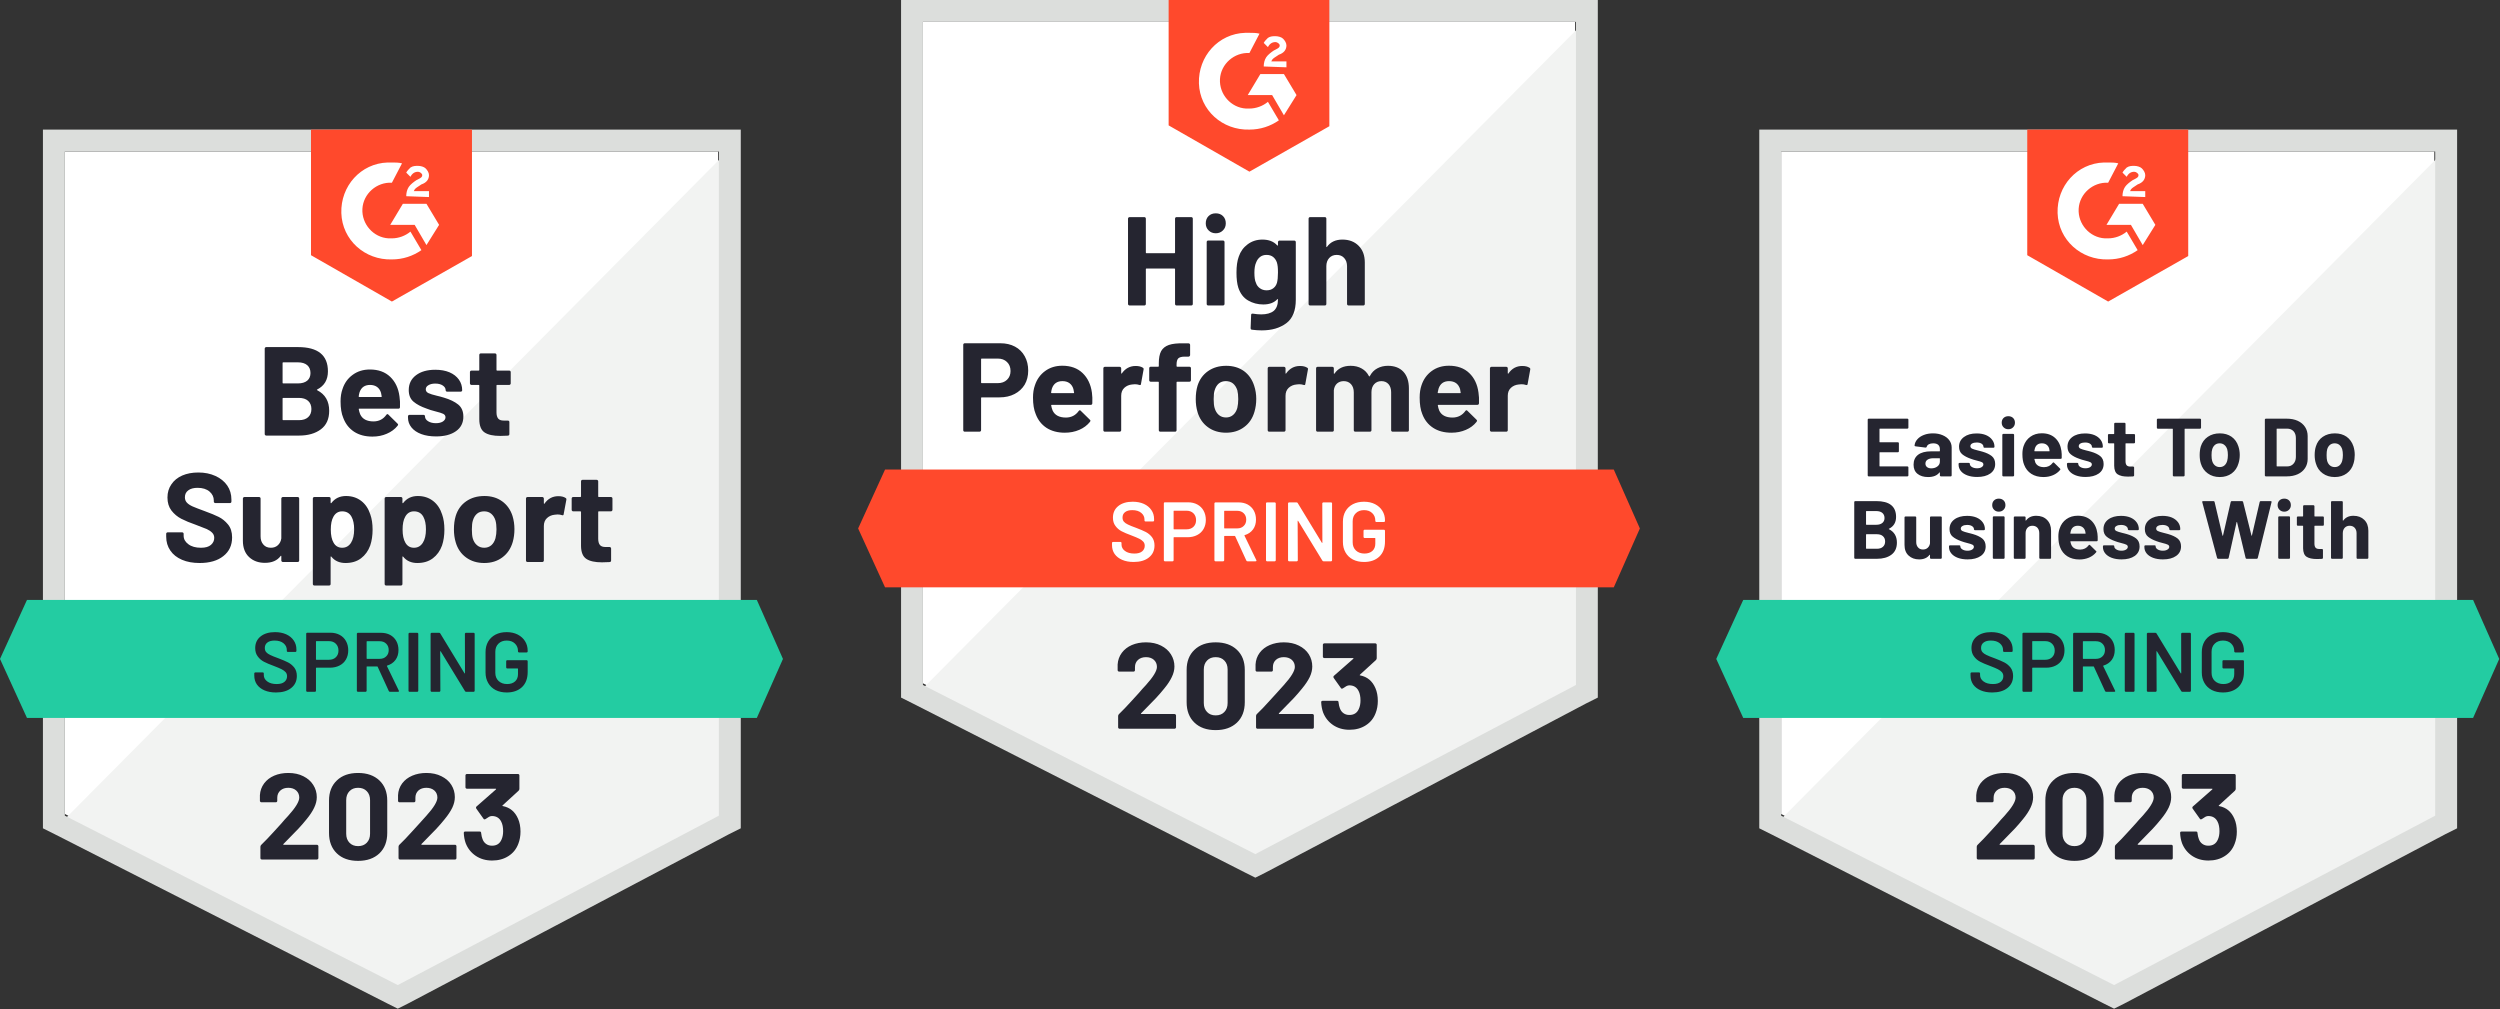 <?xml version="1.0" encoding="UTF-8" standalone="no"?>
<svg xmlns="http://www.w3.org/2000/svg" xmlns:xlink="http://www.w3.org/1999/xlink" xmlns:serif="http://www.serif.com/" width="100%" height="100%" viewBox="0 0 3156 1274" version="1.1" xml:space="preserve" style="fill-rule:evenodd;clip-rule:evenodd;stroke-linejoin:round;stroke-miterlimit:2;">
    <rect x="0" y="0" width="3156" height="1274" fill="#333333" stroke="none"/>
    <g transform="matrix(1,0,0,1,-10438.1,-7569)">
        <g transform="matrix(8.333,0,0,8.333,10520,7760.31)">
            <path d="M0,100.356L50.433,126.02L98.952,100.356L98.952,-0L0,-0L0,100.356Z" style="fill:white;fill-rule:nonzero;"></path>
        </g>
        <g transform="matrix(-5.87,5.915,5.915,5.87,10851.1,7622.06)">
            <path d="M-30.386,54.711L112.984,54.711L94.505,110.124L42.566,127.113L-30.386,54.711Z" style="fill:rgb(242,243,242);fill-rule:nonzero;"></path>
        </g>
        <g transform="matrix(8.333,0,0,8.333,10492.3,7732.64)">
            <path d="M0,0L0,105.846L1.788,106.74L52.221,132.404L53.753,133.17L55.285,132.404L103.931,106.74L105.719,105.846L105.719,0L0,0ZM3.32,103.931L3.32,3.32L102.399,3.32L102.399,103.931L53.753,129.595L3.32,103.931Z" style="fill:rgb(220,222,220);fill-rule:nonzero;"></path>
        </g>
        <g transform="matrix(8.333,0,0,8.333,10830.7,7732.64)">
            <path d="M12.257,4.98C12.768,4.98 13.279,4.98 13.789,5.107L12.257,8.044C9.959,7.916 7.916,9.704 7.788,12.002C7.661,14.3 9.448,16.343 11.747,16.471L12.257,16.471C13.279,16.471 14.3,16.088 15.066,15.449L16.726,18.258C15.449,19.152 13.917,19.663 12.257,19.663C8.171,19.79 4.724,16.726 4.596,12.64C4.469,8.555 7.533,5.107 11.619,4.98L12.257,4.98ZM17.492,11.236L19.407,14.428L17.492,17.492L15.705,14.428L12.002,14.428L13.917,11.236L17.492,11.236ZM14.428,10.087C14.428,9.576 14.555,9.065 14.811,8.682C15.066,8.299 15.577,7.916 15.96,7.661L16.215,7.533C16.726,7.278 16.854,7.15 16.854,6.895C16.854,6.639 16.471,6.384 16.215,6.384C15.705,6.384 15.322,6.639 15.066,7.15L14.428,6.512C14.555,6.256 14.811,6.001 15.066,5.746C15.449,5.49 15.832,5.49 16.215,5.49C16.598,5.49 17.109,5.618 17.364,5.873C17.62,6.129 17.875,6.512 17.875,6.895C17.875,7.533 17.492,8.044 16.726,8.299L16.343,8.555C15.96,8.81 15.705,8.938 15.577,9.321L17.875,9.321L17.875,10.214L14.428,10.087ZM12.257,26.047L24.387,19.152L24.387,0L0,0L0,19.024L12.257,26.047Z" style="fill:rgb(255,73,44);fill-rule:nonzero;"></path>
        </g>
        <g transform="matrix(8.333,0,0,8.333,10438.1,8326.36)">
            <path d="M114.656,0L4.086,0L0,8.938L4.086,17.875L114.656,17.875L118.614,8.938L114.656,0Z" style="fill:rgb(35,204,162);fill-rule:nonzero;"></path>
        </g>
        <g transform="matrix(8.333,0,0,8.333,10647.9,8007.16)">
            <path d="M5.069,32.711C4.047,32.711 3.158,32.55 2.4,32.226C1.626,31.894 1.034,31.426 0.626,30.822C0.209,30.217 0,29.515 0,28.715L0,28.294C0,28.226 0.021,28.17 0.064,28.128C0.115,28.085 0.17,28.064 0.23,28.064L2.413,28.064C2.473,28.064 2.528,28.085 2.579,28.128C2.622,28.17 2.643,28.226 2.643,28.294L2.643,28.575C2.643,29.085 2.881,29.515 3.358,29.864C3.826,30.222 4.465,30.4 5.273,30.4C5.946,30.4 6.448,30.256 6.78,29.966C7.112,29.677 7.278,29.324 7.278,28.907C7.278,28.592 7.176,28.332 6.971,28.128C6.767,27.915 6.49,27.728 6.141,27.566C5.784,27.413 5.226,27.196 4.469,26.915C3.609,26.617 2.881,26.315 2.285,26.008C1.698,25.702 1.2,25.285 0.792,24.757C0.392,24.229 0.192,23.574 0.192,22.791C0.192,22.025 0.392,21.357 0.792,20.786C1.183,20.207 1.728,19.765 2.426,19.458C3.132,19.152 3.945,18.999 4.865,18.999C5.835,18.999 6.699,19.173 7.456,19.522C8.214,19.863 8.81,20.344 9.244,20.965C9.67,21.578 9.882,22.297 9.882,23.123L9.882,23.404C9.882,23.472 9.861,23.527 9.819,23.57C9.767,23.612 9.712,23.633 9.653,23.633L7.456,23.633C7.388,23.633 7.333,23.612 7.29,23.57C7.239,23.527 7.214,23.472 7.214,23.404L7.214,23.25C7.214,22.714 6.997,22.259 6.563,21.884C6.12,21.51 5.516,21.322 4.75,21.322C4.145,21.322 3.677,21.45 3.345,21.706C3.005,21.952 2.834,22.301 2.834,22.752C2.834,23.076 2.932,23.344 3.128,23.557C3.332,23.778 3.626,23.974 4.009,24.144C4.401,24.314 5.005,24.549 5.822,24.846C6.733,25.178 7.444,25.472 7.954,25.727C8.474,25.983 8.942,26.362 9.359,26.864C9.776,27.366 9.985,28.021 9.985,28.83C9.985,30.03 9.542,30.975 8.657,31.665C7.78,32.362 6.584,32.711 5.069,32.711ZM17.441,22.944C17.441,22.884 17.467,22.829 17.518,22.778C17.56,22.735 17.611,22.714 17.671,22.714L19.918,22.714C19.978,22.714 20.033,22.735 20.084,22.778C20.127,22.829 20.148,22.884 20.148,22.944L20.148,32.328C20.148,32.397 20.127,32.452 20.084,32.494C20.033,32.537 19.978,32.558 19.918,32.558L17.671,32.558C17.611,32.558 17.56,32.537 17.518,32.494C17.467,32.452 17.441,32.397 17.441,32.328L17.441,31.677C17.441,31.643 17.428,31.622 17.403,31.613C17.377,31.605 17.352,31.622 17.326,31.665C16.815,32.345 16.024,32.686 14.951,32.686C13.981,32.686 13.185,32.397 12.564,31.818C11.934,31.23 11.619,30.405 11.619,29.341L11.619,22.944C11.619,22.884 11.644,22.829 11.695,22.778C11.738,22.735 11.789,22.714 11.849,22.714L14.07,22.714C14.138,22.714 14.194,22.735 14.236,22.778C14.279,22.829 14.3,22.884 14.3,22.944L14.3,28.677C14.3,29.188 14.441,29.6 14.721,29.915C14.994,30.239 15.373,30.4 15.858,30.4C16.292,30.4 16.649,30.269 16.93,30.005C17.211,29.741 17.381,29.4 17.441,28.983L17.441,22.944ZM30.924,25.357C31.154,26.004 31.269,26.77 31.269,27.655C31.269,28.541 31.15,29.341 30.911,30.056C30.613,30.873 30.149,31.52 29.519,31.996C28.89,32.473 28.106,32.711 27.17,32.711C26.251,32.711 25.536,32.392 25.025,31.754C25,31.72 24.974,31.707 24.949,31.716C24.923,31.724 24.91,31.75 24.91,31.792L24.91,35.891C24.91,35.959 24.889,36.014 24.846,36.057C24.804,36.099 24.749,36.121 24.68,36.121L22.446,36.121C22.378,36.121 22.323,36.099 22.28,36.057C22.237,36.014 22.216,35.959 22.216,35.891L22.216,22.944C22.216,22.884 22.237,22.829 22.28,22.778C22.323,22.735 22.378,22.714 22.446,22.714L24.68,22.714C24.749,22.714 24.804,22.735 24.846,22.778C24.889,22.829 24.91,22.884 24.91,22.944L24.91,23.57C24.91,23.612 24.923,23.638 24.949,23.646C24.974,23.655 25,23.646 25.025,23.621C25.561,22.914 26.302,22.561 27.247,22.561C28.132,22.561 28.898,22.808 29.545,23.302C30.183,23.795 30.643,24.48 30.924,25.357ZM28,29.647C28.315,29.153 28.473,28.477 28.473,27.617C28.473,26.817 28.341,26.179 28.077,25.702C27.779,25.157 27.306,24.885 26.659,24.885C26.072,24.885 25.63,25.157 25.332,25.702C25.068,26.162 24.936,26.808 24.936,27.643C24.936,28.494 25.076,29.158 25.357,29.634C25.647,30.145 26.081,30.4 26.659,30.4C27.23,30.4 27.677,30.149 28,29.647ZM41.802,25.357C42.032,26.004 42.147,26.77 42.147,27.655C42.147,28.541 42.028,29.341 41.789,30.056C41.492,30.873 41.028,31.52 40.398,31.996C39.768,32.473 38.985,32.711 38.048,32.711C37.129,32.711 36.414,32.392 35.903,31.754C35.878,31.72 35.852,31.707 35.827,31.716C35.801,31.724 35.789,31.75 35.789,31.792L35.789,35.891C35.789,35.959 35.767,36.014 35.725,36.057C35.682,36.099 35.627,36.121 35.559,36.121L33.324,36.121C33.256,36.121 33.201,36.099 33.158,36.057C33.116,36.014 33.094,35.959 33.094,35.891L33.094,22.944C33.094,22.884 33.116,22.829 33.158,22.778C33.201,22.735 33.256,22.714 33.324,22.714L35.559,22.714C35.627,22.714 35.682,22.735 35.725,22.778C35.767,22.829 35.789,22.884 35.789,22.944L35.789,23.57C35.789,23.612 35.801,23.638 35.827,23.646C35.852,23.655 35.878,23.646 35.903,23.621C36.44,22.914 37.18,22.561 38.125,22.561C39.01,22.561 39.776,22.808 40.423,23.302C41.062,23.795 41.521,24.48 41.802,25.357ZM38.878,29.647C39.193,29.153 39.351,28.477 39.351,27.617C39.351,26.817 39.219,26.179 38.955,25.702C38.657,25.157 38.185,24.885 37.538,24.885C36.95,24.885 36.508,25.157 36.21,25.702C35.946,26.162 35.814,26.808 35.814,27.643C35.814,28.494 35.955,29.158 36.235,29.634C36.525,30.145 36.959,30.4 37.538,30.4C38.108,30.4 38.555,30.149 38.878,29.647ZM48.186,32.711C47.114,32.711 46.194,32.431 45.428,31.869C44.662,31.307 44.139,30.541 43.858,29.571C43.679,28.975 43.59,28.324 43.59,27.617C43.59,26.868 43.679,26.191 43.858,25.587C44.147,24.642 44.675,23.902 45.441,23.365C46.207,22.829 47.131,22.561 48.212,22.561C49.25,22.561 50.14,22.825 50.88,23.353C51.629,23.889 52.157,24.629 52.463,25.574C52.659,26.213 52.757,26.881 52.757,27.579C52.757,28.268 52.672,28.915 52.502,29.519C52.212,30.515 51.689,31.294 50.931,31.856C50.174,32.426 49.259,32.711 48.186,32.711ZM48.186,30.4C48.603,30.4 48.961,30.273 49.259,30.017C49.548,29.762 49.757,29.409 49.884,28.958C49.986,28.549 50.038,28.102 50.038,27.617C50.038,27.081 49.986,26.63 49.884,26.264C49.748,25.83 49.531,25.489 49.233,25.242C48.944,25.004 48.591,24.885 48.173,24.885C47.731,24.885 47.369,25.004 47.088,25.242C46.799,25.489 46.59,25.83 46.463,26.264C46.36,26.562 46.309,27.013 46.309,27.617C46.309,28.196 46.352,28.643 46.437,28.958C46.565,29.409 46.782,29.762 47.088,30.017C47.386,30.273 47.752,30.4 48.186,30.4ZM59.409,22.586C59.869,22.586 60.235,22.676 60.507,22.855C60.609,22.906 60.648,22.999 60.622,23.136L60.214,25.319C60.205,25.472 60.116,25.519 59.945,25.459C59.758,25.391 59.537,25.357 59.282,25.357C59.171,25.357 59.03,25.37 58.86,25.395C58.401,25.438 58.009,25.608 57.686,25.906C57.371,26.204 57.213,26.604 57.213,27.106L57.213,32.328C57.213,32.397 57.188,32.452 57.137,32.494C57.094,32.537 57.043,32.558 56.983,32.558L54.736,32.558C54.677,32.558 54.621,32.537 54.57,32.494C54.528,32.452 54.506,32.397 54.506,32.328L54.506,22.944C54.506,22.884 54.528,22.829 54.57,22.778C54.621,22.735 54.677,22.714 54.736,22.714L56.983,22.714C57.043,22.714 57.094,22.735 57.137,22.778C57.188,22.829 57.213,22.884 57.213,22.944L57.213,23.672C57.213,23.706 57.226,23.731 57.251,23.748C57.277,23.765 57.294,23.757 57.303,23.723C57.83,22.965 58.532,22.586 59.409,22.586ZM67.606,24.655C67.606,24.714 67.585,24.766 67.542,24.808C67.5,24.859 67.445,24.885 67.376,24.885L65.538,24.885C65.478,24.885 65.448,24.915 65.448,24.974L65.448,29.034C65.448,29.451 65.534,29.766 65.704,29.979C65.874,30.183 66.151,30.286 66.534,30.286L67.172,30.286C67.232,30.286 67.283,30.307 67.325,30.349C67.376,30.392 67.402,30.447 67.402,30.515L67.402,32.328C67.402,32.473 67.325,32.554 67.172,32.571C66.636,32.597 66.253,32.609 66.023,32.609C64.959,32.609 64.167,32.435 63.648,32.086C63.12,31.737 62.852,31.077 62.844,30.107L62.844,24.974C62.844,24.915 62.81,24.885 62.742,24.885L61.656,24.885C61.588,24.885 61.533,24.859 61.49,24.808C61.448,24.766 61.427,24.714 61.427,24.655L61.427,22.944C61.427,22.884 61.448,22.829 61.49,22.778C61.533,22.735 61.588,22.714 61.656,22.714L62.742,22.714C62.81,22.714 62.844,22.68 62.844,22.612L62.844,20.339C62.844,20.28 62.865,20.224 62.908,20.173C62.95,20.131 63.006,20.11 63.074,20.11L65.219,20.11C65.278,20.11 65.329,20.131 65.372,20.173C65.423,20.224 65.448,20.28 65.448,20.339L65.448,22.612C65.448,22.68 65.478,22.714 65.538,22.714L67.376,22.714C67.445,22.714 67.5,22.735 67.542,22.778C67.585,22.829 67.606,22.884 67.606,22.944L67.606,24.655ZM22.88,6.422C22.804,6.456 22.804,6.495 22.88,6.537C24.089,7.159 24.693,8.197 24.693,9.653C24.693,10.895 24.272,11.832 23.429,12.462C22.586,13.091 21.484,13.406 20.122,13.406L15.156,13.406C15.096,13.406 15.045,13.385 15.002,13.343C14.951,13.3 14.926,13.245 14.926,13.177L14.926,0.23C14.926,0.17 14.951,0.115 15.002,0.064C15.045,0.021 15.096,0 15.156,0L19.969,0C22.991,0 24.502,1.226 24.502,3.677C24.502,4.954 23.961,5.869 22.88,6.422ZM17.722,2.311C17.662,2.311 17.633,2.345 17.633,2.413L17.633,5.401C17.633,5.469 17.662,5.503 17.722,5.503L19.969,5.503C20.565,5.503 21.033,5.363 21.374,5.082C21.697,4.801 21.859,4.418 21.859,3.933C21.859,3.43 21.697,3.035 21.374,2.745C21.033,2.456 20.565,2.311 19.969,2.311L17.722,2.311ZM20.122,11.07C20.71,11.07 21.169,10.921 21.501,10.623C21.833,10.325 21.999,9.912 21.999,9.384C21.999,8.865 21.833,8.452 21.501,8.146C21.169,7.848 20.701,7.699 20.097,7.699L17.722,7.699C17.662,7.699 17.633,7.733 17.633,7.801L17.633,10.968C17.633,11.036 17.662,11.07 17.722,11.07L20.122,11.07ZM35.342,7.469C35.418,7.954 35.444,8.495 35.418,9.091C35.41,9.253 35.329,9.333 35.176,9.333L29.251,9.333C29.175,9.333 29.149,9.363 29.175,9.423C29.217,9.678 29.29,9.933 29.392,10.189C29.724,10.904 30.4,11.261 31.422,11.261C32.239,11.253 32.882,10.921 33.35,10.265C33.401,10.189 33.461,10.151 33.529,10.151C33.563,10.151 33.605,10.176 33.656,10.227L35.035,11.581C35.103,11.649 35.137,11.708 35.137,11.759C35.137,11.785 35.112,11.836 35.061,11.913C34.635,12.44 34.09,12.845 33.426,13.125C32.771,13.415 32.043,13.56 31.243,13.56C30.145,13.56 29.217,13.313 28.46,12.819C27.702,12.317 27.157,11.619 26.825,10.725C26.553,10.087 26.417,9.253 26.417,8.223C26.417,7.516 26.515,6.895 26.711,6.358C27,5.456 27.515,4.737 28.255,4.201C28.987,3.664 29.856,3.396 30.86,3.396C32.137,3.396 33.163,3.767 33.937,4.507C34.712,5.248 35.18,6.235 35.342,7.469ZM30.886,5.733C30.077,5.733 29.545,6.107 29.29,6.856C29.239,7.027 29.196,7.231 29.162,7.469C29.162,7.529 29.192,7.559 29.251,7.559L32.571,7.559C32.648,7.559 32.673,7.529 32.648,7.469C32.58,7.103 32.545,6.924 32.545,6.933C32.435,6.55 32.235,6.252 31.945,6.039C31.656,5.835 31.303,5.733 30.886,5.733ZM40.883,13.534C40.023,13.534 39.274,13.415 38.636,13.177C37.997,12.938 37.504,12.602 37.155,12.168C36.806,11.734 36.631,11.24 36.631,10.687L36.631,10.495C36.631,10.436 36.652,10.38 36.695,10.329C36.738,10.287 36.793,10.265 36.861,10.265L38.981,10.265C39.049,10.265 39.104,10.287 39.147,10.329C39.189,10.38 39.21,10.436 39.21,10.495L39.21,10.508C39.21,10.797 39.368,11.04 39.683,11.236C39.998,11.432 40.389,11.529 40.857,11.529C41.292,11.529 41.645,11.444 41.917,11.274C42.181,11.095 42.313,10.883 42.313,10.636C42.313,10.406 42.198,10.231 41.968,10.112C41.738,10.002 41.364,9.882 40.845,9.755C40.24,9.602 39.768,9.453 39.427,9.308C38.61,9.027 37.959,8.682 37.474,8.274C36.989,7.865 36.746,7.278 36.746,6.512C36.746,5.567 37.112,4.818 37.844,4.265C38.576,3.711 39.551,3.435 40.768,3.435C41.585,3.435 42.3,3.562 42.913,3.818C43.526,4.081 44.003,4.452 44.343,4.928C44.675,5.397 44.841,5.933 44.841,6.537C44.841,6.597 44.82,6.648 44.777,6.69C44.735,6.733 44.679,6.754 44.611,6.754L42.568,6.754C42.5,6.754 42.445,6.733 42.402,6.69C42.36,6.648 42.338,6.597 42.338,6.537C42.338,6.256 42.194,6.018 41.904,5.822C41.615,5.626 41.236,5.529 40.768,5.529C40.342,5.529 39.998,5.609 39.734,5.771C39.461,5.924 39.325,6.133 39.325,6.397C39.325,6.652 39.457,6.844 39.721,6.971C39.985,7.099 40.423,7.235 41.036,7.38C41.172,7.414 41.33,7.452 41.509,7.495C41.687,7.537 41.879,7.593 42.083,7.661C42.994,7.933 43.709,8.278 44.228,8.695C44.756,9.121 45.02,9.733 45.02,10.534C45.02,11.478 44.645,12.215 43.896,12.742C43.147,13.27 42.143,13.534 40.883,13.534ZM52.195,5.503C52.195,5.563 52.174,5.614 52.131,5.656C52.089,5.707 52.034,5.733 51.966,5.733L50.127,5.733C50.067,5.733 50.038,5.763 50.038,5.822L50.038,9.882C50.038,10.299 50.123,10.614 50.293,10.827C50.463,11.032 50.744,11.134 51.136,11.134L51.761,11.134C51.821,11.134 51.876,11.155 51.927,11.197C51.97,11.24 51.991,11.295 51.991,11.363L51.991,13.177C51.991,13.321 51.914,13.402 51.761,13.419C51.225,13.445 50.842,13.457 50.612,13.457C49.548,13.457 48.757,13.283 48.237,12.934C47.71,12.585 47.441,11.925 47.433,10.955L47.433,5.822C47.433,5.763 47.399,5.733 47.331,5.733L46.245,5.733C46.177,5.733 46.122,5.707 46.079,5.656C46.037,5.614 46.016,5.563 46.016,5.503L46.016,3.792C46.016,3.733 46.037,3.677 46.079,3.626C46.122,3.584 46.177,3.562 46.245,3.562L47.331,3.562C47.399,3.562 47.433,3.528 47.433,3.46L47.433,1.187C47.433,1.128 47.454,1.073 47.497,1.021C47.539,0.979 47.595,0.958 47.663,0.958L49.808,0.958C49.867,0.958 49.923,0.979 49.974,1.021C50.016,1.073 50.038,1.128 50.038,1.187L50.038,3.46C50.038,3.528 50.067,3.562 50.127,3.562L51.966,3.562C52.034,3.562 52.089,3.584 52.131,3.626C52.174,3.677 52.195,3.733 52.195,3.792L52.195,5.503Z" style="fill:rgb(37,37,48);fill-rule:nonzero;"></path>
        </g>
        <g transform="matrix(8.333,0,0,8.333,10759.1,8367)">
            <path d="M3.281,9.142C2.617,9.142 2.039,9.035 1.545,8.823C1.051,8.61 0.668,8.312 0.396,7.929C0.132,7.546 0,7.095 0,6.575L0,6.256C0,6.214 0.017,6.175 0.051,6.141C0.077,6.116 0.111,6.103 0.153,6.103L1.29,6.103C1.332,6.103 1.37,6.116 1.404,6.141C1.43,6.175 1.443,6.214 1.443,6.256L1.443,6.499C1.443,6.89 1.617,7.214 1.966,7.469C2.315,7.733 2.792,7.865 3.396,7.865C3.916,7.865 4.307,7.754 4.571,7.533C4.835,7.312 4.967,7.027 4.967,6.678C4.967,6.439 4.894,6.235 4.75,6.065C4.605,5.903 4.401,5.754 4.137,5.618C3.864,5.482 3.46,5.311 2.924,5.107C2.32,4.886 1.83,4.677 1.456,4.482C1.081,4.286 0.77,4.018 0.523,3.677C0.268,3.345 0.14,2.928 0.14,2.426C0.14,1.677 0.413,1.085 0.958,0.651C1.502,0.217 2.23,-0 3.141,-0C3.779,-0 4.345,0.111 4.839,0.332C5.324,0.553 5.703,0.864 5.975,1.264C6.248,1.656 6.384,2.111 6.384,2.63L6.384,2.847C6.384,2.89 6.367,2.928 6.333,2.962C6.307,2.988 6.273,3 6.231,3L5.082,3C5.039,3 5.005,2.988 4.979,2.962C4.945,2.928 4.928,2.89 4.928,2.847L4.928,2.707C4.928,2.307 4.767,1.971 4.443,1.698C4.111,1.417 3.656,1.277 3.077,1.277C2.609,1.277 2.247,1.375 1.992,1.57C1.728,1.766 1.596,2.043 1.596,2.4C1.596,2.656 1.664,2.864 1.8,3.026C1.936,3.188 2.141,3.332 2.413,3.46C2.686,3.596 3.107,3.767 3.677,3.971C4.282,4.201 4.767,4.409 5.133,4.596C5.49,4.784 5.801,5.043 6.065,5.375C6.32,5.716 6.448,6.137 6.448,6.639C6.448,7.405 6.163,8.014 5.592,8.465C5.031,8.916 4.26,9.142 3.281,9.142ZM11.529,0.089C12.066,0.089 12.538,0.2 12.947,0.421C13.355,0.643 13.67,0.953 13.892,1.353C14.121,1.762 14.236,2.23 14.236,2.758C14.236,3.277 14.121,3.737 13.892,4.137C13.662,4.537 13.338,4.843 12.921,5.056C12.496,5.277 12.006,5.388 11.453,5.388L9.41,5.388C9.367,5.388 9.346,5.409 9.346,5.452L9.346,8.886C9.346,8.929 9.333,8.963 9.308,8.989C9.274,9.023 9.235,9.04 9.193,9.04L8.018,9.04C7.976,9.04 7.942,9.023 7.916,8.989C7.882,8.963 7.865,8.929 7.865,8.886L7.865,0.243C7.865,0.2 7.882,0.162 7.916,0.128C7.942,0.102 7.976,0.089 8.018,0.089L11.529,0.089ZM11.312,4.188C11.747,4.188 12.095,4.06 12.359,3.805C12.623,3.549 12.755,3.213 12.755,2.796C12.755,2.371 12.623,2.026 12.359,1.762C12.095,1.498 11.747,1.366 11.312,1.366L9.41,1.366C9.367,1.366 9.346,1.387 9.346,1.43L9.346,4.124C9.346,4.167 9.367,4.188 9.41,4.188L11.312,4.188ZM20.556,9.04C20.471,9.04 20.412,9.001 20.378,8.925L18.692,5.248C18.675,5.214 18.65,5.197 18.616,5.197L17.084,5.197C17.041,5.197 17.02,5.218 17.02,5.26L17.02,8.886C17.02,8.929 17.003,8.963 16.969,8.989C16.943,9.023 16.909,9.04 16.866,9.04L15.692,9.04C15.649,9.04 15.615,9.023 15.59,8.989C15.556,8.963 15.539,8.929 15.539,8.886L15.539,0.255C15.539,0.213 15.556,0.179 15.59,0.153C15.615,0.119 15.649,0.102 15.692,0.102L19.203,0.102C19.722,0.102 20.182,0.209 20.582,0.421C20.982,0.643 21.293,0.949 21.514,1.341C21.735,1.741 21.846,2.196 21.846,2.707C21.846,3.294 21.697,3.792 21.399,4.201C21.093,4.618 20.671,4.907 20.135,5.069C20.118,5.069 20.105,5.077 20.097,5.094C20.088,5.111 20.088,5.128 20.097,5.145L21.897,8.861C21.914,8.895 21.923,8.921 21.923,8.938C21.923,9.006 21.876,9.04 21.782,9.04L20.556,9.04ZM17.084,1.379C17.041,1.379 17.02,1.4 17.02,1.443L17.02,3.984C17.02,4.026 17.041,4.047 17.084,4.047L18.999,4.047C19.407,4.047 19.735,3.924 19.982,3.677C20.237,3.439 20.365,3.12 20.365,2.72C20.365,2.32 20.237,1.996 19.982,1.749C19.735,1.502 19.407,1.379 18.999,1.379L17.084,1.379ZM23.519,9.04C23.476,9.04 23.438,9.023 23.404,8.989C23.378,8.963 23.365,8.929 23.365,8.886L23.365,0.255C23.365,0.213 23.378,0.179 23.404,0.153C23.438,0.119 23.476,0.102 23.519,0.102L24.693,0.102C24.736,0.102 24.77,0.119 24.795,0.153C24.829,0.179 24.846,0.213 24.846,0.255L24.846,8.886C24.846,8.929 24.829,8.963 24.795,8.989C24.77,9.023 24.736,9.04 24.693,9.04L23.519,9.04ZM31.907,0.255C31.907,0.213 31.924,0.179 31.958,0.153C31.984,0.119 32.018,0.102 32.06,0.102L33.235,0.102C33.278,0.102 33.316,0.119 33.35,0.153C33.375,0.179 33.388,0.213 33.388,0.255L33.388,8.886C33.388,8.929 33.375,8.963 33.35,8.989C33.316,9.023 33.278,9.04 33.235,9.04L32.099,9.04C32.013,9.04 31.954,9.006 31.92,8.938L28.243,2.911C28.226,2.886 28.209,2.873 28.192,2.873C28.175,2.881 28.166,2.903 28.166,2.937L28.192,8.886C28.192,8.929 28.175,8.963 28.141,8.989C28.115,9.023 28.081,9.04 28.038,9.04L26.864,9.04C26.821,9.04 26.787,9.023 26.762,8.989C26.728,8.963 26.711,8.929 26.711,8.886L26.711,0.255C26.711,0.213 26.728,0.179 26.762,0.153C26.787,0.119 26.821,0.102 26.864,0.102L28,0.102C28.085,0.102 28.145,0.136 28.179,0.204L31.843,6.231C31.86,6.256 31.877,6.265 31.894,6.256C31.911,6.256 31.92,6.239 31.92,6.205L31.907,0.255ZM38.24,9.142C37.602,9.142 37.04,9.018 36.555,8.772C36.069,8.516 35.695,8.159 35.431,7.699C35.167,7.239 35.035,6.712 35.035,6.116L35.035,3.026C35.035,2.422 35.167,1.89 35.431,1.43C35.695,0.979 36.069,0.626 36.555,0.37C37.04,0.123 37.602,-0 38.24,-0C38.87,-0 39.427,0.123 39.913,0.37C40.389,0.617 40.76,0.953 41.023,1.379C41.287,1.805 41.419,2.285 41.419,2.822L41.419,2.924C41.419,2.966 41.406,3 41.381,3.026C41.347,3.06 41.309,3.077 41.266,3.077L40.104,3.077C40.062,3.077 40.027,3.06 40.002,3.026C39.968,3 39.951,2.966 39.951,2.924L39.951,2.86C39.951,2.4 39.793,2.022 39.478,1.724C39.172,1.426 38.759,1.277 38.24,1.277C37.721,1.277 37.304,1.434 36.989,1.749C36.674,2.056 36.516,2.464 36.516,2.975L36.516,6.167C36.516,6.678 36.682,7.09 37.014,7.405C37.346,7.712 37.776,7.865 38.304,7.865C38.815,7.865 39.219,7.729 39.517,7.456C39.806,7.193 39.951,6.827 39.951,6.358L39.951,5.567C39.951,5.524 39.93,5.503 39.887,5.503L38.317,5.503C38.274,5.503 38.236,5.486 38.202,5.452C38.176,5.426 38.163,5.392 38.163,5.35L38.163,4.405C38.163,4.362 38.176,4.328 38.202,4.303C38.236,4.269 38.274,4.252 38.317,4.252L41.266,4.252C41.309,4.252 41.347,4.269 41.381,4.303C41.406,4.328 41.419,4.362 41.419,4.405L41.419,6.039C41.419,7.018 41.134,7.78 40.564,8.325C39.985,8.869 39.21,9.142 38.24,9.142Z" style="fill:rgb(36,37,48);fill-rule:nonzero;"></path>
        </g>
        <g transform="matrix(8.333,0,0,8.333,10766.2,8544.79)">
            <path d="M3.562,10.763C3.537,10.789 3.528,10.814 3.537,10.84C3.554,10.866 3.579,10.878 3.613,10.878L8.631,10.878C8.691,10.878 8.742,10.9 8.784,10.942C8.835,10.985 8.861,11.036 8.861,11.095L8.861,12.896C8.861,12.955 8.835,13.006 8.784,13.049C8.742,13.091 8.691,13.113 8.631,13.113L0.306,13.113C0.238,13.113 0.183,13.091 0.14,13.049C0.098,13.006 0.077,12.955 0.077,12.896L0.077,11.185C0.077,11.074 0.115,10.98 0.192,10.904C0.796,10.316 1.413,9.674 2.043,8.976C2.673,8.278 3.069,7.844 3.23,7.674C3.571,7.265 3.92,6.873 4.277,6.499C5.401,5.256 5.963,4.333 5.963,3.728C5.963,3.294 5.809,2.937 5.503,2.656C5.197,2.383 4.796,2.247 4.303,2.247C3.809,2.247 3.409,2.383 3.103,2.656C2.788,2.937 2.63,3.307 2.63,3.767L2.63,4.226C2.63,4.286 2.609,4.337 2.566,4.379C2.524,4.422 2.473,4.443 2.413,4.443L0.23,4.443C0.17,4.443 0.119,4.422 0.077,4.379C0.026,4.337 0,4.286 0,4.226L0,3.358C0.043,2.694 0.255,2.102 0.638,1.583C1.021,1.072 1.528,0.681 2.158,0.409C2.796,0.136 3.511,-0 4.303,-0C5.18,-0 5.941,0.166 6.588,0.498C7.235,0.821 7.733,1.26 8.082,1.813C8.44,2.375 8.618,2.992 8.618,3.664C8.618,4.184 8.486,4.716 8.223,5.26C7.967,5.805 7.58,6.392 7.061,7.022C6.678,7.499 6.265,7.976 5.822,8.452C5.38,8.921 4.72,9.597 3.843,10.482L3.562,10.763ZM14.875,13.317C13.513,13.317 12.44,12.938 11.657,12.181C10.866,11.423 10.47,10.389 10.47,9.078L10.47,4.188C10.47,2.903 10.866,1.885 11.657,1.136C12.44,0.379 13.513,-0 14.875,-0C16.228,-0 17.305,0.379 18.105,1.136C18.897,1.885 19.292,2.903 19.292,4.188L19.292,9.078C19.292,10.389 18.897,11.423 18.105,12.181C17.305,12.938 16.228,13.317 14.875,13.317ZM14.875,11.083C15.428,11.083 15.866,10.912 16.19,10.572C16.522,10.231 16.688,9.776 16.688,9.206L16.688,4.111C16.688,3.549 16.522,3.098 16.19,2.758C15.866,2.417 15.428,2.247 14.875,2.247C14.33,2.247 13.896,2.417 13.572,2.758C13.24,3.098 13.074,3.549 13.074,4.111L13.074,9.206C13.074,9.776 13.24,10.231 13.572,10.572C13.896,10.912 14.33,11.083 14.875,11.083ZM24.476,10.763C24.451,10.789 24.446,10.814 24.463,10.84C24.472,10.866 24.497,10.878 24.54,10.878L29.558,10.878C29.617,10.878 29.668,10.9 29.711,10.942C29.754,10.985 29.775,11.036 29.775,11.095L29.775,12.896C29.775,12.955 29.754,13.006 29.711,13.049C29.668,13.091 29.617,13.113 29.558,13.113L21.22,13.113C21.161,13.113 21.11,13.091 21.067,13.049C21.025,13.006 21.003,12.955 21.003,12.896L21.003,11.185C21.003,11.074 21.037,10.98 21.105,10.904C21.718,10.316 22.335,9.674 22.957,8.976C23.587,8.278 23.982,7.844 24.144,7.674C24.493,7.265 24.846,6.873 25.204,6.499C26.327,5.256 26.889,4.333 26.889,3.728C26.889,3.294 26.736,2.937 26.43,2.656C26.115,2.383 25.71,2.247 25.217,2.247C24.723,2.247 24.323,2.383 24.016,2.656C23.71,2.937 23.557,3.307 23.557,3.767L23.557,4.226C23.557,4.286 23.536,4.337 23.493,4.379C23.45,4.422 23.395,4.443 23.327,4.443L21.144,4.443C21.084,4.443 21.033,4.422 20.99,4.379C20.948,4.337 20.927,4.286 20.927,4.226L20.927,3.358C20.961,2.694 21.169,2.102 21.552,1.583C21.935,1.072 22.446,0.681 23.084,0.409C23.723,0.136 24.434,-0 25.217,-0C26.093,-0 26.855,0.166 27.502,0.498C28.158,0.821 28.66,1.26 29.009,1.813C29.358,2.375 29.532,2.992 29.532,3.664C29.532,4.184 29.405,4.716 29.149,5.26C28.885,5.805 28.494,6.392 27.975,7.022C27.592,7.499 27.179,7.976 26.736,8.452C26.293,8.921 25.634,9.597 24.757,10.482L24.476,10.763ZM39.108,6.933C39.355,7.495 39.478,8.146 39.478,8.886C39.478,9.559 39.368,10.176 39.146,10.738C38.849,11.529 38.351,12.147 37.653,12.589C36.955,13.04 36.129,13.266 35.176,13.266C34.239,13.266 33.418,13.032 32.711,12.564C32.005,12.087 31.494,11.449 31.179,10.648C31.009,10.172 30.911,9.653 30.886,9.091C30.886,8.946 30.958,8.874 31.103,8.874L33.299,8.874C33.443,8.874 33.516,8.946 33.516,9.091C33.567,9.499 33.635,9.802 33.72,9.997C33.831,10.321 34.014,10.572 34.269,10.751C34.516,10.929 34.814,11.019 35.163,11.019C35.852,11.019 36.329,10.717 36.593,10.112C36.763,9.746 36.848,9.316 36.848,8.823C36.848,8.235 36.755,7.759 36.567,7.393C36.286,6.814 35.814,6.524 35.15,6.524C35.014,6.524 34.869,6.563 34.716,6.639C34.571,6.724 34.393,6.839 34.18,6.984C34.129,7.018 34.082,7.035 34.039,7.035C33.963,7.035 33.907,7.001 33.873,6.933L32.775,5.388C32.75,5.354 32.737,5.311 32.737,5.26C32.737,5.184 32.763,5.124 32.814,5.082L35.75,2.503C35.776,2.477 35.789,2.451 35.789,2.426C35.78,2.4 35.759,2.388 35.725,2.388L31.371,2.388C31.311,2.388 31.256,2.366 31.205,2.324C31.162,2.281 31.141,2.23 31.141,2.171L31.141,0.37C31.141,0.311 31.162,0.26 31.205,0.217C31.256,0.174 31.311,0.153 31.371,0.153L39.083,0.153C39.151,0.153 39.206,0.174 39.249,0.217C39.291,0.26 39.312,0.311 39.312,0.37L39.312,2.413C39.312,2.507 39.27,2.6 39.185,2.694L36.759,4.916C36.733,4.941 36.725,4.962 36.733,4.979C36.733,5.005 36.759,5.018 36.81,5.018C37.882,5.231 38.649,5.869 39.108,6.933Z" style="fill:rgb(37,37,48);fill-rule:nonzero;"></path>
        </g>
        <g transform="matrix(8.333,0,0,8.333,12686.6,7760.31)">
            <path d="M0,100.356L50.433,126.02L98.952,100.356L98.952,-0L0,-0L0,100.356Z" style="fill:white;fill-rule:nonzero;"></path>
        </g>
        <g transform="matrix(-5.87,5.915,5.915,5.87,13017.8,7622.06)">
            <path d="M-30.386,54.711L112.984,54.711L94.505,110.124L42.566,127.113L-30.386,54.711Z" style="fill:rgb(242,243,242);fill-rule:nonzero;"></path>
        </g>
        <g transform="matrix(8.333,0,0,8.333,12659,7732.64)">
            <path d="M0,0L0,105.846L1.788,106.74L52.221,132.404L53.753,133.17L55.285,132.404L103.931,106.74L105.719,105.846L105.719,0L0,0ZM3.32,103.931L3.32,3.32L102.399,3.32L102.399,103.931L53.753,129.595L3.32,103.931Z" style="fill:rgb(220,222,220);fill-rule:nonzero;"></path>
        </g>
        <g transform="matrix(8.333,0,0,8.333,12997.3,7732.64)">
            <path d="M12.257,4.98C12.768,4.98 13.279,4.98 13.789,5.107L12.257,8.044C9.959,7.916 7.916,9.704 7.788,12.002C7.661,14.3 9.448,16.343 11.747,16.471L12.257,16.471C13.279,16.471 14.3,16.088 15.066,15.449L16.726,18.258C15.449,19.152 13.917,19.663 12.257,19.663C8.171,19.79 4.724,16.726 4.596,12.64C4.469,8.555 7.533,5.107 11.619,4.98L12.257,4.98ZM17.492,11.236L19.407,14.428L17.492,17.492L15.705,14.428L12.002,14.428L13.917,11.236L17.492,11.236ZM14.428,10.087C14.428,9.576 14.555,9.065 14.811,8.682C15.066,8.299 15.577,7.916 15.96,7.661L16.215,7.533C16.726,7.278 16.854,7.15 16.854,6.895C16.854,6.639 16.471,6.384 16.215,6.384C15.705,6.384 15.322,6.639 15.066,7.15L14.428,6.512C14.555,6.256 14.811,6.001 15.066,5.746C15.449,5.49 15.832,5.49 16.215,5.49C16.598,5.49 17.109,5.618 17.364,5.873C17.62,6.129 17.875,6.512 17.875,6.895C17.875,7.533 17.492,8.044 16.726,8.299L16.343,8.555C15.96,8.81 15.705,8.938 15.577,9.321L17.875,9.321L17.875,10.214L14.428,10.087ZM12.257,26.047L24.387,19.152L24.387,0L0,0L0,19.024L12.257,26.047Z" style="fill:rgb(255,73,44);fill-rule:nonzero;"></path>
        </g>
        <g transform="matrix(8.333,0,0,8.333,12604.7,8326.36)">
            <path d="M114.656,0L4.086,0L0,8.938L4.086,17.875L114.656,17.875L118.614,8.938L114.656,0Z" style="fill:rgb(35,204,162);fill-rule:nonzero;"></path>
        </g>
        <g transform="matrix(8.333,0,0,8.333,12778.9,8094.41)">
            <path d="M5.265,17.051C5.211,17.074 5.211,17.096 5.265,17.119C6.064,17.528 6.463,18.205 6.463,19.151C6.463,19.961 6.183,20.574 5.622,20.99C5.069,21.399 4.34,21.603 3.433,21.603L0.15,21.603C0.111,21.603 0.077,21.588 0.046,21.558C0.015,21.528 0,21.494 0,21.456L0,13.01C0,12.972 0.015,12.938 0.046,12.908C0.077,12.877 0.111,12.862 0.15,12.862L3.33,12.862C5.334,12.862 6.337,13.661 6.337,15.257C6.337,16.09 5.98,16.688 5.265,17.051ZM1.855,14.372C1.809,14.372 1.786,14.395 1.786,14.44L1.786,16.381C1.786,16.427 1.809,16.449 1.855,16.449L3.33,16.449C3.729,16.449 4.04,16.355 4.263,16.166C4.478,15.984 4.586,15.738 4.586,15.428C4.586,15.102 4.478,14.845 4.263,14.656C4.04,14.467 3.729,14.372 3.33,14.372L1.855,14.372ZM3.433,20.082C3.825,20.082 4.128,19.984 4.344,19.787C4.566,19.59 4.678,19.322 4.678,18.981C4.678,18.64 4.566,18.372 4.344,18.175C4.128,17.978 3.821,17.88 3.422,17.88L1.855,17.88C1.809,17.88 1.786,17.903 1.786,17.948L1.786,20.014C1.786,20.059 1.809,20.082 1.855,20.082L3.433,20.082ZM11.475,15.337C11.475,15.291 11.487,15.254 11.51,15.223C11.541,15.201 11.579,15.189 11.625,15.189L13.1,15.189C13.146,15.189 13.184,15.201 13.215,15.223C13.246,15.254 13.261,15.291 13.261,15.337L13.261,21.456C13.261,21.494 13.246,21.528 13.215,21.558C13.184,21.588 13.146,21.603 13.1,21.603L11.625,21.603C11.579,21.603 11.541,21.588 11.51,21.558C11.487,21.528 11.475,21.494 11.475,21.456L11.475,21.024C11.475,21.002 11.464,20.99 11.441,20.99C11.425,20.983 11.41,20.99 11.395,21.013C11.057,21.467 10.534,21.694 9.828,21.694C9.183,21.694 8.653,21.501 8.238,21.115C7.823,20.737 7.616,20.199 7.616,19.503L7.616,15.337C7.616,15.291 7.631,15.254 7.662,15.223C7.692,15.201 7.727,15.189 7.765,15.189L9.24,15.189C9.279,15.189 9.313,15.201 9.344,15.223C9.375,15.254 9.39,15.291 9.39,15.337L9.39,19.072C9.39,19.405 9.482,19.673 9.666,19.878C9.843,20.09 10.093,20.196 10.415,20.196C10.707,20.196 10.945,20.109 11.13,19.935C11.314,19.768 11.429,19.545 11.475,19.265L11.475,15.337ZM17.178,21.694C16.61,21.694 16.115,21.615 15.692,21.456C15.27,21.297 14.943,21.077 14.713,20.797C14.475,20.51 14.356,20.188 14.356,19.832L14.356,19.708C14.356,19.662 14.371,19.624 14.402,19.594C14.432,19.571 14.471,19.56 14.517,19.56L15.923,19.56C15.961,19.56 15.995,19.571 16.026,19.594C16.057,19.624 16.072,19.662 16.072,19.708L16.072,19.719C16.072,19.9 16.176,20.056 16.383,20.184C16.591,20.313 16.848,20.377 17.155,20.377C17.447,20.377 17.681,20.321 17.858,20.207C18.035,20.093 18.123,19.957 18.123,19.798C18.123,19.647 18.046,19.533 17.893,19.458C17.739,19.382 17.489,19.303 17.144,19.219C16.752,19.121 16.441,19.026 16.211,18.936C15.673,18.746 15.243,18.519 14.92,18.254C14.598,17.99 14.436,17.607 14.436,17.108C14.436,16.495 14.678,16.007 15.162,15.643C15.646,15.28 16.291,15.098 17.098,15.098C17.635,15.098 18.108,15.182 18.515,15.348C18.922,15.522 19.237,15.764 19.46,16.075C19.682,16.378 19.794,16.726 19.794,17.119C19.794,17.165 19.778,17.199 19.748,17.221C19.725,17.252 19.69,17.267 19.644,17.267L18.284,17.267C18.246,17.267 18.211,17.252 18.181,17.221C18.15,17.199 18.135,17.165 18.135,17.119C18.135,16.938 18.039,16.782 17.847,16.654C17.662,16.533 17.413,16.472 17.098,16.472C16.821,16.472 16.595,16.521 16.418,16.62C16.234,16.718 16.141,16.854 16.141,17.028C16.141,17.195 16.23,17.32 16.406,17.403C16.583,17.486 16.871,17.577 17.271,17.675L17.593,17.755L17.973,17.857C18.572,18.031 19.045,18.254 19.39,18.527C19.736,18.807 19.909,19.208 19.909,19.73C19.909,20.343 19.663,20.824 19.172,21.172C18.672,21.52 18.008,21.694 17.178,21.694ZM21.902,14.463C21.61,14.463 21.372,14.368 21.188,14.179C20.996,13.99 20.9,13.755 20.9,13.475C20.9,13.18 20.992,12.942 21.176,12.76C21.361,12.578 21.603,12.487 21.902,12.487C22.194,12.487 22.436,12.578 22.628,12.76C22.812,12.942 22.904,13.18 22.904,13.475C22.904,13.755 22.808,13.99 22.616,14.179C22.424,14.368 22.186,14.463 21.902,14.463ZM21.142,21.603C21.096,21.603 21.061,21.588 21.038,21.558C21.007,21.528 20.992,21.494 20.992,21.456L20.992,15.326C20.992,15.28 21.007,15.242 21.038,15.212C21.061,15.182 21.096,15.167 21.142,15.167L22.628,15.167C22.666,15.167 22.701,15.182 22.732,15.212C22.762,15.242 22.778,15.28 22.778,15.326L22.778,21.456C22.778,21.494 22.762,21.528 22.732,21.558C22.701,21.588 22.666,21.603 22.628,21.603L21.142,21.603ZM27.571,15.087C28.247,15.087 28.788,15.291 29.195,15.7C29.61,16.109 29.817,16.661 29.817,17.358L29.817,21.456C29.817,21.494 29.806,21.528 29.783,21.558C29.752,21.588 29.714,21.603 29.668,21.603L28.181,21.603C28.143,21.603 28.108,21.588 28.078,21.558C28.047,21.528 28.031,21.494 28.031,21.456L28.031,17.721C28.031,17.388 27.939,17.115 27.755,16.904C27.563,16.699 27.309,16.597 26.995,16.597C26.68,16.597 26.43,16.699 26.246,16.904C26.054,17.115 25.958,17.388 25.958,17.721L25.958,21.456C25.958,21.494 25.942,21.528 25.912,21.558C25.881,21.588 25.846,21.603 25.808,21.603L24.322,21.603C24.276,21.603 24.241,21.588 24.218,21.558C24.187,21.528 24.172,21.494 24.172,21.456L24.172,15.337C24.172,15.291 24.187,15.254 24.218,15.223C24.241,15.201 24.276,15.189 24.322,15.189L25.808,15.189C25.846,15.189 25.881,15.201 25.912,15.223C25.942,15.254 25.958,15.291 25.958,15.337L25.958,15.768C25.958,15.799 25.965,15.817 25.981,15.825C25.996,15.833 26.008,15.829 26.015,15.814C26.361,15.329 26.879,15.087 27.571,15.087ZM36.834,17.732C36.88,18.05 36.895,18.406 36.88,18.799C36.872,18.898 36.818,18.947 36.719,18.947L32.801,18.947C32.748,18.947 32.728,18.966 32.744,19.004C32.774,19.17 32.824,19.337 32.893,19.503C33.109,19.972 33.554,20.207 34.23,20.207C34.775,20.199 35.202,19.984 35.509,19.56C35.547,19.507 35.586,19.48 35.624,19.48C35.647,19.48 35.678,19.496 35.716,19.526L36.626,20.423C36.673,20.461 36.696,20.495 36.696,20.525C36.696,20.548 36.676,20.582 36.638,20.627C36.361,20.968 36.004,21.232 35.566,21.422C35.121,21.611 34.637,21.706 34.115,21.706C33.393,21.706 32.778,21.543 32.271,21.217C31.772,20.892 31.411,20.438 31.188,19.855C31.012,19.439 30.923,18.894 30.923,18.22C30.923,17.759 30.989,17.354 31.119,17.006C31.311,16.415 31.649,15.946 32.133,15.598C32.617,15.25 33.193,15.076 33.861,15.076C34.706,15.076 35.386,15.318 35.901,15.802C36.408,16.279 36.719,16.922 36.834,17.732ZM33.873,16.597C33.343,16.597 32.993,16.843 32.824,17.335C32.794,17.441 32.763,17.573 32.732,17.732C32.732,17.778 32.755,17.8 32.801,17.8L34.99,17.8C35.044,17.8 35.063,17.778 35.048,17.732C35.002,17.49 34.979,17.373 34.979,17.38C34.902,17.131 34.768,16.938 34.576,16.801C34.391,16.665 34.157,16.597 33.873,16.597ZM40.498,21.694C39.929,21.694 39.434,21.615 39.011,21.456C38.589,21.297 38.262,21.077 38.032,20.797C37.794,20.51 37.675,20.188 37.675,19.832L37.675,19.708C37.675,19.662 37.69,19.624 37.721,19.594C37.752,19.571 37.79,19.56 37.836,19.56L39.242,19.56C39.28,19.56 39.315,19.571 39.345,19.594C39.376,19.624 39.392,19.662 39.392,19.708L39.392,19.719C39.392,19.9 39.495,20.056 39.703,20.184C39.91,20.313 40.167,20.377 40.475,20.377C40.766,20.377 41.001,20.321 41.177,20.207C41.354,20.093 41.442,19.957 41.442,19.798C41.442,19.647 41.366,19.533 41.212,19.458C41.058,19.382 40.809,19.303 40.463,19.219C40.071,19.121 39.76,19.026 39.53,18.936C38.992,18.746 38.562,18.519 38.239,18.254C37.917,17.99 37.756,17.607 37.756,17.108C37.756,16.495 37.997,16.007 38.481,15.643C38.965,15.28 39.61,15.098 40.417,15.098C40.955,15.098 41.427,15.182 41.834,15.348C42.241,15.522 42.556,15.764 42.779,16.075C43.002,16.378 43.113,16.726 43.113,17.119C43.113,17.165 43.098,17.199 43.067,17.221C43.044,17.252 43.009,17.267 42.963,17.267L41.604,17.267C41.565,17.267 41.531,17.252 41.5,17.221C41.469,17.199 41.454,17.165 41.454,17.119C41.454,16.938 41.358,16.782 41.166,16.654C40.981,16.533 40.732,16.472 40.417,16.472C40.14,16.472 39.914,16.521 39.737,16.62C39.553,16.718 39.461,16.854 39.461,17.028C39.461,17.195 39.549,17.32 39.726,17.403C39.902,17.486 40.19,17.577 40.59,17.675L40.912,17.755L41.293,17.857C41.892,18.031 42.364,18.254 42.71,18.527C43.055,18.807 43.228,19.208 43.228,19.73C43.228,20.343 42.982,20.824 42.491,21.172C41.992,21.52 41.327,21.694 40.498,21.694ZM46.765,21.694C46.197,21.694 45.701,21.615 45.279,21.456C44.857,21.297 44.53,21.077 44.3,20.797C44.069,20.51 43.954,20.188 43.954,19.832L43.954,19.708C43.954,19.662 43.969,19.624 44,19.594C44.031,19.571 44.065,19.56 44.104,19.56L45.509,19.56C45.555,19.56 45.594,19.571 45.625,19.594C45.648,19.624 45.659,19.662 45.659,19.708L45.659,19.719C45.659,19.9 45.763,20.056 45.97,20.184C46.178,20.313 46.439,20.377 46.754,20.377C47.038,20.377 47.268,20.321 47.445,20.207C47.629,20.093 47.721,19.957 47.721,19.798C47.721,19.647 47.645,19.533 47.491,19.458C47.337,19.382 47.088,19.303 46.742,19.219C46.343,19.121 46.028,19.026 45.797,18.936C45.26,18.746 44.83,18.519 44.507,18.254C44.184,17.99 44.023,17.607 44.023,17.108C44.023,16.495 44.269,16.007 44.76,15.643C45.244,15.28 45.89,15.098 46.696,15.098C47.234,15.098 47.706,15.182 48.113,15.348C48.513,15.522 48.828,15.764 49.058,16.075C49.281,16.378 49.392,16.726 49.392,17.119C49.392,17.165 49.377,17.199 49.346,17.221C49.315,17.252 49.281,17.267 49.242,17.267L47.883,17.267C47.837,17.267 47.802,17.252 47.779,17.221C47.748,17.199 47.733,17.165 47.733,17.119C47.733,16.938 47.637,16.782 47.445,16.654C47.253,16.533 47.003,16.472 46.696,16.472C46.412,16.472 46.181,16.521 46.005,16.62C45.828,16.718 45.74,16.854 45.74,17.028C45.74,17.195 45.828,17.32 46.005,17.403C46.174,17.486 46.462,17.577 46.869,17.675C46.961,17.698 47.065,17.725 47.18,17.755C47.303,17.785 47.43,17.819 47.56,17.857C48.159,18.031 48.636,18.254 48.989,18.527C49.334,18.807 49.507,19.208 49.507,19.73C49.507,20.343 49.258,20.824 48.758,21.172C48.267,21.52 47.602,21.694 46.765,21.694ZM55.141,21.603C55.049,21.603 54.991,21.562 54.968,21.478L52.722,13.021L52.71,12.976C52.71,12.9 52.756,12.862 52.848,12.862L54.427,12.862C54.511,12.862 54.565,12.904 54.588,12.987L55.786,18.073C55.794,18.103 55.809,18.118 55.833,18.118C55.848,18.118 55.859,18.103 55.867,18.073L57.031,12.998C57.054,12.908 57.108,12.862 57.192,12.862L58.724,12.862C58.824,12.862 58.886,12.904 58.909,12.987L60.176,18.073C60.184,18.095 60.195,18.111 60.211,18.118C60.226,18.118 60.238,18.103 60.245,18.073L61.42,12.998C61.443,12.908 61.497,12.862 61.582,12.862L63.079,12.862C63.195,12.862 63.241,12.915 63.218,13.021L61.132,21.478C61.109,21.562 61.052,21.603 60.96,21.603L59.45,21.603C59.366,21.603 59.312,21.562 59.289,21.478L57.999,16.075C57.991,16.037 57.975,16.018 57.952,16.018C57.937,16.018 57.926,16.037 57.918,16.075L56.72,21.467C56.697,21.558 56.639,21.603 56.547,21.603L55.141,21.603ZM65.142,14.463C64.858,14.463 64.619,14.368 64.427,14.179C64.235,13.99 64.139,13.755 64.139,13.475C64.139,13.18 64.232,12.942 64.416,12.76C64.608,12.578 64.85,12.487 65.142,12.487C65.441,12.487 65.683,12.578 65.868,12.76C66.052,12.942 66.144,13.18 66.144,13.475C66.144,13.755 66.048,13.99 65.856,14.179C65.664,14.368 65.426,14.463 65.142,14.463ZM64.381,21.603C64.343,21.603 64.308,21.588 64.278,21.558C64.247,21.528 64.232,21.494 64.232,21.456L64.232,15.326C64.232,15.28 64.247,15.242 64.278,15.212C64.308,15.182 64.343,15.167 64.381,15.167L65.868,15.167C65.906,15.167 65.941,15.182 65.971,15.212C66.002,15.242 66.017,15.28 66.017,15.326L66.017,21.456C66.017,21.494 66.002,21.528 65.971,21.558C65.941,21.588 65.906,21.603 65.868,21.603L64.381,21.603ZM71.144,16.449C71.144,16.487 71.133,16.521 71.11,16.552C71.079,16.582 71.041,16.597 70.995,16.597L69.785,16.597C69.739,16.597 69.716,16.616 69.716,16.654L69.716,19.31C69.716,19.583 69.773,19.787 69.889,19.923C70.004,20.052 70.188,20.116 70.442,20.116L70.856,20.116C70.902,20.116 70.941,20.131 70.972,20.162C70.995,20.192 71.006,20.226 71.006,20.264L71.006,21.456C71.006,21.547 70.956,21.6 70.856,21.615C70.503,21.63 70.25,21.637 70.096,21.637C69.397,21.637 68.875,21.524 68.529,21.297C68.183,21.07 68.007,20.638 67.999,20.003L67.999,16.654C67.999,16.616 67.976,16.597 67.93,16.597L67.204,16.597C67.166,16.597 67.131,16.582 67.1,16.552C67.07,16.521 67.054,16.487 67.054,16.449L67.054,15.337C67.054,15.291 67.07,15.254 67.1,15.223C67.131,15.201 67.166,15.189 67.204,15.189L67.93,15.189C67.976,15.189 67.999,15.167 67.999,15.121L67.999,13.634C67.999,13.596 68.011,13.562 68.034,13.532C68.064,13.502 68.103,13.486 68.149,13.486L69.566,13.486C69.604,13.486 69.639,13.502 69.67,13.532C69.7,13.562 69.716,13.596 69.716,13.634L69.716,15.121C69.716,15.167 69.739,15.189 69.785,15.189L70.995,15.189C71.041,15.189 71.079,15.201 71.11,15.223C71.133,15.254 71.144,15.291 71.144,15.337L71.144,16.449ZM75.626,15.087C76.302,15.087 76.847,15.291 77.262,15.7C77.677,16.109 77.884,16.661 77.884,17.358L77.884,21.456C77.884,21.494 77.869,21.528 77.838,21.558C77.808,21.588 77.769,21.603 77.723,21.603L76.248,21.603C76.202,21.603 76.164,21.588 76.133,21.558C76.11,21.528 76.099,21.494 76.099,21.456L76.099,17.721C76.099,17.388 76.003,17.115 75.811,16.904C75.619,16.699 75.365,16.597 75.05,16.597C74.743,16.597 74.493,16.699 74.301,16.904C74.109,17.115 74.013,17.388 74.013,17.721L74.013,21.456C74.013,21.494 73.998,21.528 73.967,21.558C73.936,21.588 73.902,21.603 73.863,21.603L72.377,21.603C72.339,21.603 72.304,21.588 72.274,21.558C72.243,21.528 72.227,21.494 72.227,21.456L72.227,13.01C72.227,12.972 72.243,12.938 72.274,12.908C72.304,12.877 72.339,12.862 72.377,12.862L73.863,12.862C73.902,12.862 73.936,12.877 73.967,12.908C73.998,12.938 74.013,12.972 74.013,13.01L74.013,15.768C74.013,15.799 74.021,15.817 74.036,15.825C74.052,15.833 74.067,15.829 74.082,15.814C74.428,15.329 74.943,15.087 75.626,15.087ZM8.203,1.737C8.203,1.775 8.188,1.809 8.157,1.839C8.126,1.869 8.088,1.884 8.042,1.884L3.894,1.884C3.848,1.884 3.825,1.907 3.825,1.953L3.825,3.882C3.825,3.928 3.848,3.951 3.894,3.951L6.613,3.951C6.659,3.951 6.698,3.962 6.728,3.985C6.752,4.015 6.763,4.053 6.763,4.098L6.763,5.313C6.763,5.351 6.752,5.385 6.728,5.415C6.698,5.445 6.659,5.46 6.613,5.46L3.894,5.46C3.848,5.46 3.825,5.479 3.825,5.517L3.825,7.538C3.825,7.583 3.848,7.606 3.894,7.606L8.042,7.606C8.088,7.606 8.126,7.621 8.157,7.651C8.188,7.682 8.203,7.716 8.203,7.754L8.203,8.968C8.203,9.006 8.188,9.04 8.157,9.07C8.126,9.101 8.088,9.116 8.042,9.116L2.189,9.116C2.151,9.116 2.116,9.101 2.085,9.07C2.055,9.04 2.039,9.006 2.039,8.968L2.039,0.522C2.039,0.484 2.055,0.45 2.085,0.42C2.116,0.39 2.151,0.375 2.189,0.375L8.042,0.375C8.088,0.375 8.126,0.39 8.157,0.42C8.188,0.45 8.203,0.484 8.203,0.522L8.203,1.737ZM11.925,2.6C12.478,2.6 12.969,2.694 13.399,2.883C13.829,3.065 14.164,3.319 14.402,3.644C14.64,3.97 14.759,4.333 14.759,4.734L14.759,8.968C14.759,9.006 14.747,9.04 14.724,9.07C14.694,9.101 14.655,9.116 14.609,9.116L13.134,9.116C13.088,9.116 13.05,9.101 13.019,9.07C12.988,9.04 12.973,9.006 12.973,8.968L12.973,8.56C12.973,8.529 12.965,8.51 12.95,8.503C12.935,8.495 12.919,8.503 12.904,8.526C12.551,8.987 11.978,9.218 11.187,9.218C10.527,9.218 9.997,9.059 9.597,8.741C9.19,8.423 8.987,7.958 8.987,7.345C8.987,6.702 9.213,6.202 9.666,5.846C10.127,5.498 10.78,5.324 11.625,5.324L12.915,5.324C12.954,5.324 12.973,5.302 12.973,5.256L12.973,4.984C12.973,4.711 12.889,4.495 12.72,4.337C12.551,4.185 12.297,4.11 11.959,4.11C11.698,4.11 11.483,4.155 11.314,4.246C11.137,4.337 11.026,4.465 10.98,4.632C10.949,4.723 10.892,4.764 10.807,4.757L9.275,4.564C9.175,4.541 9.129,4.503 9.136,4.45C9.167,4.094 9.309,3.777 9.563,3.496C9.809,3.216 10.139,2.997 10.554,2.838C10.961,2.679 11.418,2.6 11.925,2.6ZM11.671,7.901C12.032,7.901 12.339,7.807 12.593,7.617C12.846,7.428 12.973,7.182 12.973,6.879L12.973,6.437C12.973,6.391 12.954,6.369 12.915,6.369L12.005,6.369C11.621,6.369 11.322,6.441 11.107,6.584C10.892,6.721 10.784,6.921 10.784,7.186C10.784,7.405 10.865,7.58 11.026,7.708C11.187,7.837 11.402,7.901 11.671,7.901ZM18.619,9.207C18.05,9.207 17.555,9.127 17.132,8.968C16.71,8.809 16.383,8.59 16.153,8.31C15.923,8.022 15.807,7.701 15.807,7.345L15.807,7.22C15.807,7.175 15.823,7.137 15.853,7.107C15.876,7.084 15.911,7.072 15.957,7.072L17.363,7.072C17.401,7.072 17.436,7.084 17.466,7.107C17.497,7.137 17.512,7.175 17.512,7.22L17.512,7.231C17.512,7.413 17.616,7.568 17.824,7.697C18.031,7.825 18.292,7.89 18.607,7.89C18.891,7.89 19.122,7.833 19.298,7.72C19.475,7.606 19.563,7.47 19.563,7.311C19.563,7.159 19.49,7.046 19.344,6.97C19.191,6.895 18.941,6.815 18.595,6.732C18.196,6.634 17.881,6.539 17.651,6.448C17.113,6.259 16.683,6.032 16.36,5.767C16.038,5.502 15.876,5.12 15.876,4.62C15.876,4.007 16.122,3.519 16.614,3.156C17.098,2.793 17.739,2.611 18.538,2.611C19.083,2.611 19.556,2.694 19.955,2.861C20.362,3.035 20.677,3.277 20.9,3.587C21.13,3.89 21.245,4.238 21.245,4.632C21.245,4.677 21.23,4.711 21.199,4.734C21.169,4.764 21.13,4.779 21.084,4.779L19.736,4.779C19.69,4.779 19.652,4.764 19.621,4.734C19.59,4.711 19.575,4.677 19.575,4.632C19.575,4.45 19.483,4.295 19.298,4.166C19.106,4.045 18.853,3.985 18.538,3.985C18.261,3.985 18.035,4.034 17.858,4.132C17.681,4.231 17.593,4.367 17.593,4.541C17.593,4.707 17.678,4.832 17.847,4.916C18.023,4.999 18.315,5.09 18.722,5.188C18.814,5.211 18.918,5.237 19.033,5.267C19.156,5.298 19.283,5.332 19.413,5.37C20.013,5.544 20.485,5.767 20.831,6.039C21.176,6.319 21.349,6.721 21.349,7.243C21.349,7.856 21.103,8.336 20.612,8.684C20.12,9.033 19.456,9.207 18.619,9.207ZM23.342,1.975C23.058,1.975 22.82,1.881 22.628,1.691C22.436,1.502 22.34,1.268 22.34,0.988C22.34,0.692 22.432,0.454 22.616,0.272C22.808,0.091 23.05,0 23.342,0C23.642,0 23.884,0.091 24.068,0.272C24.252,0.454 24.345,0.692 24.345,0.988C24.345,1.268 24.249,1.502 24.057,1.691C23.872,1.881 23.634,1.975 23.342,1.975ZM22.582,9.116C22.543,9.116 22.509,9.101 22.478,9.07C22.447,9.04 22.432,9.006 22.432,8.968L22.432,2.838C22.432,2.793 22.447,2.755 22.478,2.725C22.509,2.694 22.543,2.679 22.582,2.679L24.068,2.679C24.107,2.679 24.141,2.694 24.172,2.725C24.203,2.755 24.218,2.793 24.218,2.838L24.218,8.968C24.218,9.006 24.203,9.04 24.172,9.07C24.141,9.101 24.107,9.116 24.068,9.116L22.582,9.116ZM31.384,5.245C31.43,5.563 31.446,5.918 31.43,6.312C31.423,6.41 31.369,6.459 31.269,6.459L27.352,6.459C27.298,6.459 27.279,6.478 27.294,6.516C27.325,6.683 27.371,6.849 27.432,7.016C27.655,7.485 28.104,7.72 28.78,7.72C29.318,7.712 29.744,7.496 30.059,7.072C30.098,7.019 30.136,6.993 30.174,6.993C30.197,6.993 30.228,7.008 30.267,7.038L31.177,7.935C31.215,7.973 31.234,8.007 31.234,8.037C31.234,8.06 31.219,8.094 31.188,8.14C30.912,8.48 30.555,8.745 30.117,8.934C29.671,9.123 29.187,9.218 28.665,9.218C27.943,9.218 27.329,9.055 26.822,8.73C26.322,8.404 25.961,7.95 25.739,7.368C25.562,6.951 25.474,6.406 25.474,5.733C25.474,5.271 25.535,4.866 25.658,4.518C25.858,3.928 26.2,3.459 26.683,3.111C27.167,2.762 27.743,2.588 28.412,2.588C29.257,2.588 29.936,2.831 30.451,3.315C30.958,3.792 31.269,4.435 31.384,5.245ZM28.423,4.11C27.893,4.11 27.544,4.355 27.375,4.847C27.344,4.953 27.313,5.086 27.283,5.245C27.283,5.29 27.306,5.313 27.352,5.313L29.541,5.313C29.595,5.313 29.61,5.29 29.587,5.245C29.548,5.003 29.529,4.885 29.529,4.893C29.452,4.643 29.318,4.45 29.126,4.314C28.942,4.178 28.707,4.11 28.423,4.11ZM35.036,9.207C34.476,9.207 33.984,9.127 33.562,8.968C33.139,8.809 32.813,8.59 32.582,8.31C32.344,8.022 32.225,7.701 32.225,7.345L32.225,7.22C32.225,7.175 32.241,7.137 32.271,7.107C32.302,7.084 32.337,7.072 32.375,7.072L33.792,7.072C33.831,7.072 33.865,7.084 33.896,7.107C33.927,7.137 33.942,7.175 33.942,7.22L33.942,7.231C33.942,7.413 34.046,7.568 34.253,7.697C34.46,7.825 34.718,7.89 35.025,7.89C35.317,7.89 35.551,7.833 35.728,7.72C35.904,7.606 35.993,7.47 35.993,7.311C35.993,7.159 35.916,7.046 35.762,6.97C35.609,6.895 35.359,6.815 35.013,6.732C34.622,6.634 34.311,6.539 34.08,6.448C33.535,6.259 33.105,6.032 32.79,5.767C32.467,5.502 32.306,5.12 32.306,4.62C32.306,4.007 32.548,3.519 33.032,3.156C33.516,2.793 34.161,2.611 34.967,2.611C35.505,2.611 35.977,2.694 36.384,2.861C36.792,3.035 37.106,3.277 37.329,3.587C37.552,3.89 37.663,4.238 37.663,4.632C37.663,4.677 37.648,4.711 37.617,4.734C37.587,4.764 37.552,4.779 37.514,4.779L36.154,4.779C36.116,4.779 36.081,4.764 36.05,4.734C36.02,4.711 36.004,4.677 36.004,4.632C36.004,4.45 35.908,4.295 35.716,4.166C35.532,4.045 35.282,3.985 34.967,3.985C34.691,3.985 34.46,4.034 34.276,4.132C34.099,4.231 34.011,4.367 34.011,4.541C34.011,4.707 34.099,4.832 34.276,4.916C34.445,4.999 34.733,5.09 35.14,5.188L35.463,5.267L35.843,5.37C36.442,5.544 36.914,5.767 37.26,6.039C37.606,6.319 37.779,6.721 37.779,7.243C37.779,7.856 37.533,8.336 37.041,8.684C36.542,9.033 35.874,9.207 35.036,9.207ZM42.537,3.962C42.537,4 42.522,4.034 42.491,4.064C42.46,4.094 42.422,4.11 42.376,4.11L41.166,4.11C41.12,4.11 41.097,4.128 41.097,4.166L41.097,6.823C41.097,7.095 41.154,7.3 41.27,7.436C41.385,7.564 41.569,7.629 41.823,7.629L42.237,7.629C42.283,7.629 42.322,7.644 42.353,7.674C42.383,7.704 42.399,7.738 42.399,7.776L42.399,8.968C42.399,9.059 42.345,9.112 42.237,9.127C41.884,9.142 41.631,9.15 41.477,9.15C40.778,9.15 40.256,9.036 39.91,8.809C39.564,8.582 39.388,8.151 39.38,7.515L39.38,4.166C39.38,4.128 39.357,4.11 39.311,4.11L38.585,4.11C38.547,4.11 38.512,4.094 38.481,4.064C38.451,4.034 38.435,4 38.435,3.962L38.435,2.849C38.435,2.804 38.451,2.766 38.481,2.736C38.512,2.713 38.547,2.702 38.585,2.702L39.311,2.702C39.357,2.702 39.38,2.679 39.38,2.634L39.38,1.147C39.38,1.109 39.395,1.075 39.426,1.044C39.449,1.014 39.484,0.999 39.53,0.999L40.947,0.999C40.993,0.999 41.028,1.014 41.051,1.044C41.081,1.075 41.097,1.109 41.097,1.147L41.097,2.634C41.097,2.679 41.12,2.702 41.166,2.702L42.376,2.702C42.422,2.702 42.46,2.713 42.491,2.736C42.522,2.766 42.537,2.804 42.537,2.849L42.537,3.962ZM52.376,0.375C52.422,0.375 52.461,0.39 52.491,0.42C52.522,0.45 52.537,0.484 52.537,0.522L52.537,1.748C52.537,1.794 52.522,1.828 52.491,1.85C52.461,1.881 52.422,1.896 52.376,1.896L50.106,1.896C50.068,1.896 50.049,1.919 50.049,1.964L50.049,8.968C50.049,9.006 50.033,9.04 50.003,9.07C49.972,9.101 49.937,9.116 49.899,9.116L48.413,9.116C48.374,9.116 48.34,9.101 48.309,9.07C48.278,9.04 48.263,9.006 48.263,8.968L48.263,1.964C48.263,1.919 48.24,1.896 48.194,1.896L45.993,1.896C45.947,1.896 45.913,1.881 45.89,1.85C45.859,1.828 45.844,1.794 45.844,1.748L45.844,0.522C45.844,0.484 45.859,0.45 45.89,0.42C45.913,0.39 45.947,0.375 45.993,0.375L52.376,0.375ZM55.372,9.218C54.665,9.218 54.058,9.033 53.551,8.662C53.044,8.298 52.695,7.799 52.503,7.163C52.388,6.777 52.33,6.353 52.33,5.892C52.33,5.4 52.388,4.961 52.503,4.575C52.703,3.954 53.056,3.47 53.563,3.122C54.07,2.774 54.677,2.6 55.383,2.6C56.074,2.6 56.666,2.77 57.157,3.111C57.649,3.459 57.995,3.943 58.194,4.564C58.333,4.98 58.402,5.415 58.402,5.869C58.402,6.316 58.34,6.736 58.217,7.129C58.033,7.78 57.691,8.291 57.192,8.662C56.685,9.033 56.078,9.218 55.372,9.218ZM55.372,7.708C55.648,7.708 55.886,7.625 56.086,7.458C56.278,7.292 56.416,7.061 56.501,6.766C56.57,6.501 56.604,6.21 56.604,5.892C56.604,5.544 56.57,5.249 56.501,5.006C56.409,4.726 56.263,4.507 56.063,4.348C55.871,4.189 55.637,4.11 55.36,4.11C55.068,4.11 54.83,4.189 54.646,4.348C54.454,4.507 54.316,4.726 54.231,5.006C54.162,5.211 54.127,5.506 54.127,5.892C54.127,6.27 54.158,6.562 54.22,6.766C54.304,7.061 54.446,7.292 54.646,7.458C54.846,7.625 55.087,7.708 55.372,7.708ZM62.354,9.116C62.315,9.116 62.281,9.101 62.25,9.07C62.219,9.04 62.204,9.006 62.204,8.968L62.204,0.522C62.204,0.484 62.219,0.45 62.25,0.42C62.281,0.39 62.315,0.375 62.354,0.375L65.522,0.375C66.16,0.375 66.716,0.484 67.193,0.704C67.669,0.923 68.037,1.234 68.299,1.635C68.56,2.036 68.69,2.498 68.69,3.02L68.69,6.471C68.69,6.993 68.56,7.455 68.299,7.856C68.037,8.257 67.669,8.567 67.193,8.787C66.716,9.006 66.16,9.116 65.522,9.116L62.354,9.116ZM63.99,7.538C63.99,7.583 64.009,7.606 64.047,7.606L65.591,7.606C65.975,7.606 66.286,7.477 66.524,7.22C66.77,6.963 66.897,6.618 66.905,6.187L66.905,3.315C66.905,2.876 66.786,2.528 66.547,2.27C66.302,2.013 65.975,1.884 65.568,1.884L64.047,1.884C64.009,1.884 63.99,1.907 63.99,1.953L63.99,7.538ZM72.792,9.218C72.085,9.218 71.479,9.033 70.972,8.662C70.465,8.298 70.119,7.799 69.935,7.163C69.812,6.777 69.75,6.353 69.75,5.892C69.75,5.4 69.812,4.961 69.935,4.575C70.127,3.954 70.476,3.47 70.983,3.122C71.49,2.774 72.101,2.6 72.815,2.6C73.506,2.6 74.098,2.77 74.589,3.111C75.073,3.459 75.419,3.943 75.626,4.564C75.757,4.98 75.822,5.415 75.822,5.869C75.822,6.316 75.764,6.736 75.649,7.129C75.465,7.78 75.119,8.291 74.612,8.662C74.113,9.033 73.506,9.218 72.792,9.218ZM72.792,7.708C73.076,7.708 73.314,7.625 73.506,7.458C73.698,7.292 73.837,7.061 73.921,6.766C73.99,6.501 74.025,6.21 74.025,5.892C74.025,5.544 73.99,5.249 73.921,5.006C73.829,4.726 73.687,4.507 73.495,4.348C73.303,4.189 73.065,4.11 72.78,4.11C72.496,4.11 72.258,4.189 72.066,4.348C71.874,4.507 71.736,4.726 71.651,5.006C71.59,5.211 71.559,5.506 71.559,5.892C71.559,6.27 71.586,6.562 71.64,6.766C71.724,7.061 71.866,7.292 72.066,7.458C72.266,7.625 72.508,7.708 72.792,7.708Z" style="fill:rgb(37,37,48);fill-rule:nonzero;"></path>
        </g>
        <g transform="matrix(8.333,0,0,8.333,12925.7,8367)">
            <path d="M3.281,9.142C2.617,9.142 2.039,9.035 1.545,8.823C1.051,8.61 0.668,8.312 0.396,7.929C0.132,7.546 0,7.095 0,6.575L0,6.256C0,6.214 0.017,6.175 0.051,6.141C0.077,6.116 0.111,6.103 0.153,6.103L1.29,6.103C1.332,6.103 1.37,6.116 1.404,6.141C1.43,6.175 1.443,6.214 1.443,6.256L1.443,6.499C1.443,6.89 1.617,7.214 1.966,7.469C2.315,7.733 2.792,7.865 3.396,7.865C3.916,7.865 4.307,7.754 4.571,7.533C4.835,7.312 4.967,7.027 4.967,6.678C4.967,6.439 4.894,6.235 4.75,6.065C4.605,5.903 4.401,5.754 4.137,5.618C3.864,5.482 3.46,5.311 2.924,5.107C2.32,4.886 1.83,4.677 1.456,4.482C1.081,4.286 0.77,4.018 0.523,3.677C0.268,3.345 0.14,2.928 0.14,2.426C0.14,1.677 0.413,1.085 0.958,0.651C1.502,0.217 2.23,-0 3.141,-0C3.779,-0 4.345,0.111 4.839,0.332C5.324,0.553 5.703,0.864 5.975,1.264C6.248,1.656 6.384,2.111 6.384,2.63L6.384,2.847C6.384,2.89 6.367,2.928 6.333,2.962C6.307,2.988 6.273,3 6.231,3L5.082,3C5.039,3 5.005,2.988 4.979,2.962C4.945,2.928 4.928,2.89 4.928,2.847L4.928,2.707C4.928,2.307 4.767,1.971 4.443,1.698C4.111,1.417 3.656,1.277 3.077,1.277C2.609,1.277 2.247,1.375 1.992,1.57C1.728,1.766 1.596,2.043 1.596,2.4C1.596,2.656 1.664,2.864 1.8,3.026C1.936,3.188 2.141,3.332 2.413,3.46C2.686,3.596 3.107,3.767 3.677,3.971C4.282,4.201 4.767,4.409 5.133,4.596C5.49,4.784 5.801,5.043 6.065,5.375C6.32,5.716 6.448,6.137 6.448,6.639C6.448,7.405 6.163,8.014 5.592,8.465C5.031,8.916 4.26,9.142 3.281,9.142ZM11.529,0.089C12.066,0.089 12.538,0.2 12.947,0.421C13.355,0.643 13.67,0.953 13.892,1.353C14.121,1.762 14.236,2.23 14.236,2.758C14.236,3.277 14.121,3.737 13.892,4.137C13.662,4.537 13.338,4.843 12.921,5.056C12.496,5.277 12.006,5.388 11.453,5.388L9.41,5.388C9.367,5.388 9.346,5.409 9.346,5.452L9.346,8.886C9.346,8.929 9.333,8.963 9.308,8.989C9.274,9.023 9.235,9.04 9.193,9.04L8.018,9.04C7.976,9.04 7.942,9.023 7.916,8.989C7.882,8.963 7.865,8.929 7.865,8.886L7.865,0.243C7.865,0.2 7.882,0.162 7.916,0.128C7.942,0.102 7.976,0.089 8.018,0.089L11.529,0.089ZM11.312,4.188C11.747,4.188 12.095,4.06 12.359,3.805C12.623,3.549 12.755,3.213 12.755,2.796C12.755,2.371 12.623,2.026 12.359,1.762C12.095,1.498 11.747,1.366 11.312,1.366L9.41,1.366C9.367,1.366 9.346,1.387 9.346,1.43L9.346,4.124C9.346,4.167 9.367,4.188 9.41,4.188L11.312,4.188ZM20.556,9.04C20.471,9.04 20.412,9.001 20.378,8.925L18.692,5.248C18.675,5.214 18.65,5.197 18.616,5.197L17.084,5.197C17.041,5.197 17.02,5.218 17.02,5.26L17.02,8.886C17.02,8.929 17.003,8.963 16.969,8.989C16.943,9.023 16.909,9.04 16.866,9.04L15.692,9.04C15.649,9.04 15.615,9.023 15.59,8.989C15.556,8.963 15.539,8.929 15.539,8.886L15.539,0.255C15.539,0.213 15.556,0.179 15.59,0.153C15.615,0.119 15.649,0.102 15.692,0.102L19.203,0.102C19.722,0.102 20.182,0.209 20.582,0.421C20.982,0.643 21.293,0.949 21.514,1.341C21.735,1.741 21.846,2.196 21.846,2.707C21.846,3.294 21.697,3.792 21.399,4.201C21.093,4.618 20.671,4.907 20.135,5.069C20.118,5.069 20.105,5.077 20.097,5.094C20.088,5.111 20.088,5.128 20.097,5.145L21.897,8.861C21.914,8.895 21.923,8.921 21.923,8.938C21.923,9.006 21.876,9.04 21.782,9.04L20.556,9.04ZM17.084,1.379C17.041,1.379 17.02,1.4 17.02,1.443L17.02,3.984C17.02,4.026 17.041,4.047 17.084,4.047L18.999,4.047C19.407,4.047 19.735,3.924 19.982,3.677C20.237,3.439 20.365,3.12 20.365,2.72C20.365,2.32 20.237,1.996 19.982,1.749C19.735,1.502 19.407,1.379 18.999,1.379L17.084,1.379ZM23.519,9.04C23.476,9.04 23.438,9.023 23.404,8.989C23.378,8.963 23.365,8.929 23.365,8.886L23.365,0.255C23.365,0.213 23.378,0.179 23.404,0.153C23.438,0.119 23.476,0.102 23.519,0.102L24.693,0.102C24.736,0.102 24.77,0.119 24.795,0.153C24.829,0.179 24.846,0.213 24.846,0.255L24.846,8.886C24.846,8.929 24.829,8.963 24.795,8.989C24.77,9.023 24.736,9.04 24.693,9.04L23.519,9.04ZM31.907,0.255C31.907,0.213 31.924,0.179 31.958,0.153C31.984,0.119 32.018,0.102 32.06,0.102L33.235,0.102C33.278,0.102 33.316,0.119 33.35,0.153C33.375,0.179 33.388,0.213 33.388,0.255L33.388,8.886C33.388,8.929 33.375,8.963 33.35,8.989C33.316,9.023 33.278,9.04 33.235,9.04L32.099,9.04C32.013,9.04 31.954,9.006 31.92,8.938L28.243,2.911C28.226,2.886 28.209,2.873 28.192,2.873C28.175,2.881 28.166,2.903 28.166,2.937L28.192,8.886C28.192,8.929 28.175,8.963 28.141,8.989C28.115,9.023 28.081,9.04 28.038,9.04L26.864,9.04C26.821,9.04 26.787,9.023 26.762,8.989C26.728,8.963 26.711,8.929 26.711,8.886L26.711,0.255C26.711,0.213 26.728,0.179 26.762,0.153C26.787,0.119 26.821,0.102 26.864,0.102L28,0.102C28.085,0.102 28.145,0.136 28.179,0.204L31.843,6.231C31.86,6.256 31.877,6.265 31.894,6.256C31.911,6.256 31.92,6.239 31.92,6.205L31.907,0.255ZM38.24,9.142C37.602,9.142 37.04,9.018 36.555,8.772C36.069,8.516 35.695,8.159 35.431,7.699C35.167,7.239 35.035,6.712 35.035,6.116L35.035,3.026C35.035,2.422 35.167,1.89 35.431,1.43C35.695,0.979 36.069,0.626 36.555,0.37C37.04,0.123 37.602,-0 38.24,-0C38.87,-0 39.427,0.123 39.913,0.37C40.389,0.617 40.76,0.953 41.023,1.379C41.287,1.805 41.419,2.285 41.419,2.822L41.419,2.924C41.419,2.966 41.406,3 41.381,3.026C41.347,3.06 41.309,3.077 41.266,3.077L40.104,3.077C40.062,3.077 40.027,3.06 40.002,3.026C39.968,3 39.951,2.966 39.951,2.924L39.951,2.86C39.951,2.4 39.793,2.022 39.478,1.724C39.172,1.426 38.759,1.277 38.24,1.277C37.721,1.277 37.304,1.434 36.989,1.749C36.674,2.056 36.516,2.464 36.516,2.975L36.516,6.167C36.516,6.678 36.682,7.09 37.014,7.405C37.346,7.712 37.776,7.865 38.304,7.865C38.815,7.865 39.219,7.729 39.517,7.456C39.806,7.193 39.951,6.827 39.951,6.358L39.951,5.567C39.951,5.524 39.93,5.503 39.887,5.503L38.317,5.503C38.274,5.503 38.236,5.486 38.202,5.452C38.176,5.426 38.163,5.392 38.163,5.35L38.163,4.405C38.163,4.362 38.176,4.328 38.202,4.303C38.236,4.269 38.274,4.252 38.317,4.252L41.266,4.252C41.309,4.252 41.347,4.269 41.381,4.303C41.406,4.328 41.419,4.362 41.419,4.405L41.419,6.039C41.419,7.018 41.134,7.78 40.564,8.325C39.985,8.869 39.21,9.142 38.24,9.142Z" style="fill:rgb(36,37,48);fill-rule:nonzero;"></path>
        </g>
        <g transform="matrix(8.333,0,0,8.333,12932.9,8544.79)">
            <path d="M3.562,10.763C3.537,10.789 3.528,10.814 3.537,10.84C3.554,10.866 3.579,10.878 3.613,10.878L8.631,10.878C8.691,10.878 8.742,10.9 8.784,10.942C8.835,10.985 8.861,11.036 8.861,11.095L8.861,12.896C8.861,12.955 8.835,13.006 8.784,13.049C8.742,13.091 8.691,13.113 8.631,13.113L0.306,13.113C0.238,13.113 0.183,13.091 0.14,13.049C0.098,13.006 0.077,12.955 0.077,12.896L0.077,11.185C0.077,11.074 0.115,10.98 0.192,10.904C0.796,10.316 1.413,9.674 2.043,8.976C2.673,8.278 3.069,7.844 3.23,7.674C3.571,7.265 3.92,6.873 4.277,6.499C5.401,5.256 5.963,4.333 5.963,3.728C5.963,3.294 5.809,2.937 5.503,2.656C5.197,2.383 4.796,2.247 4.303,2.247C3.809,2.247 3.409,2.383 3.103,2.656C2.788,2.937 2.63,3.307 2.63,3.767L2.63,4.226C2.63,4.286 2.609,4.337 2.566,4.379C2.524,4.422 2.473,4.443 2.413,4.443L0.23,4.443C0.17,4.443 0.119,4.422 0.077,4.379C0.026,4.337 0,4.286 0,4.226L0,3.358C0.043,2.694 0.255,2.102 0.638,1.583C1.021,1.072 1.528,0.681 2.158,0.409C2.796,0.136 3.511,-0 4.303,-0C5.18,-0 5.941,0.166 6.588,0.498C7.235,0.821 7.733,1.26 8.082,1.813C8.44,2.375 8.618,2.992 8.618,3.664C8.618,4.184 8.486,4.716 8.223,5.26C7.967,5.805 7.58,6.392 7.061,7.022C6.678,7.499 6.265,7.976 5.822,8.452C5.38,8.921 4.72,9.597 3.843,10.482L3.562,10.763ZM14.875,13.317C13.513,13.317 12.44,12.938 11.657,12.181C10.866,11.423 10.47,10.389 10.47,9.078L10.47,4.188C10.47,2.903 10.866,1.885 11.657,1.136C12.44,0.379 13.513,-0 14.875,-0C16.228,-0 17.305,0.379 18.105,1.136C18.897,1.885 19.292,2.903 19.292,4.188L19.292,9.078C19.292,10.389 18.897,11.423 18.105,12.181C17.305,12.938 16.228,13.317 14.875,13.317ZM14.875,11.083C15.428,11.083 15.866,10.912 16.19,10.572C16.522,10.231 16.688,9.776 16.688,9.206L16.688,4.111C16.688,3.549 16.522,3.098 16.19,2.758C15.866,2.417 15.428,2.247 14.875,2.247C14.33,2.247 13.896,2.417 13.572,2.758C13.24,3.098 13.074,3.549 13.074,4.111L13.074,9.206C13.074,9.776 13.24,10.231 13.572,10.572C13.896,10.912 14.33,11.083 14.875,11.083ZM24.476,10.763C24.451,10.789 24.446,10.814 24.463,10.84C24.472,10.866 24.497,10.878 24.54,10.878L29.558,10.878C29.617,10.878 29.668,10.9 29.711,10.942C29.754,10.985 29.775,11.036 29.775,11.095L29.775,12.896C29.775,12.955 29.754,13.006 29.711,13.049C29.668,13.091 29.617,13.113 29.558,13.113L21.22,13.113C21.161,13.113 21.11,13.091 21.067,13.049C21.025,13.006 21.003,12.955 21.003,12.896L21.003,11.185C21.003,11.074 21.037,10.98 21.105,10.904C21.718,10.316 22.335,9.674 22.957,8.976C23.587,8.278 23.982,7.844 24.144,7.674C24.493,7.265 24.846,6.873 25.204,6.499C26.327,5.256 26.889,4.333 26.889,3.728C26.889,3.294 26.736,2.937 26.43,2.656C26.115,2.383 25.71,2.247 25.217,2.247C24.723,2.247 24.323,2.383 24.016,2.656C23.71,2.937 23.557,3.307 23.557,3.767L23.557,4.226C23.557,4.286 23.536,4.337 23.493,4.379C23.45,4.422 23.395,4.443 23.327,4.443L21.144,4.443C21.084,4.443 21.033,4.422 20.99,4.379C20.948,4.337 20.927,4.286 20.927,4.226L20.927,3.358C20.961,2.694 21.169,2.102 21.552,1.583C21.935,1.072 22.446,0.681 23.084,0.409C23.723,0.136 24.434,-0 25.217,-0C26.093,-0 26.855,0.166 27.502,0.498C28.158,0.821 28.66,1.26 29.009,1.813C29.358,2.375 29.532,2.992 29.532,3.664C29.532,4.184 29.405,4.716 29.149,5.26C28.885,5.805 28.494,6.392 27.975,7.022C27.592,7.499 27.179,7.976 26.736,8.452C26.293,8.921 25.634,9.597 24.757,10.482L24.476,10.763ZM39.108,6.933C39.355,7.495 39.478,8.146 39.478,8.886C39.478,9.559 39.368,10.176 39.146,10.738C38.849,11.529 38.351,12.147 37.653,12.589C36.955,13.04 36.129,13.266 35.176,13.266C34.239,13.266 33.418,13.032 32.711,12.564C32.005,12.087 31.494,11.449 31.179,10.648C31.009,10.172 30.911,9.653 30.886,9.091C30.886,8.946 30.958,8.874 31.103,8.874L33.299,8.874C33.443,8.874 33.516,8.946 33.516,9.091C33.567,9.499 33.635,9.802 33.72,9.997C33.831,10.321 34.014,10.572 34.269,10.751C34.516,10.929 34.814,11.019 35.163,11.019C35.852,11.019 36.329,10.717 36.593,10.112C36.763,9.746 36.848,9.316 36.848,8.823C36.848,8.235 36.755,7.759 36.567,7.393C36.286,6.814 35.814,6.524 35.15,6.524C35.014,6.524 34.869,6.563 34.716,6.639C34.571,6.724 34.393,6.839 34.18,6.984C34.129,7.018 34.082,7.035 34.039,7.035C33.963,7.035 33.907,7.001 33.873,6.933L32.775,5.388C32.75,5.354 32.737,5.311 32.737,5.26C32.737,5.184 32.763,5.124 32.814,5.082L35.75,2.503C35.776,2.477 35.789,2.451 35.789,2.426C35.78,2.4 35.759,2.388 35.725,2.388L31.371,2.388C31.311,2.388 31.256,2.366 31.205,2.324C31.162,2.281 31.141,2.23 31.141,2.171L31.141,0.37C31.141,0.311 31.162,0.26 31.205,0.217C31.256,0.174 31.311,0.153 31.371,0.153L39.083,0.153C39.151,0.153 39.206,0.174 39.249,0.217C39.291,0.26 39.312,0.311 39.312,0.37L39.312,2.413C39.312,2.507 39.27,2.6 39.185,2.694L36.759,4.916C36.733,4.941 36.725,4.962 36.733,4.979C36.733,5.005 36.759,5.018 36.81,5.018C37.882,5.231 38.649,5.869 39.108,6.933Z" style="fill:rgb(37,37,48);fill-rule:nonzero;"></path>
        </g>
        <g transform="matrix(8.333,0,0,8.333,11603.2,7596.63)">
            <path d="M0,100.199L50.355,125.823L98.797,100.199L98.797,0L0,0L0,100.199Z" style="fill:white;fill-rule:nonzero;"></path>
        </g>
        <g transform="matrix(-5.87,5.915,5.915,5.87,11933.8,7458.59)">
            <path d="M-30.339,54.625L112.808,54.625L94.357,109.953L42.499,126.915L-30.339,54.625Z" style="fill:rgb(242,243,242);fill-rule:nonzero;"></path>
        </g>
        <g transform="matrix(8.333,0,0,8.333,11575.6,7569)">
            <path d="M0,0L0,105.681L1.785,106.574L52.139,132.197L53.669,132.962L55.199,132.197L103.769,106.574L105.554,105.681L105.554,0L0,0ZM3.314,103.769L3.314,3.314L102.239,3.314L102.239,103.769L53.669,129.392L3.314,103.769Z" style="fill:rgb(220,222,220);fill-rule:nonzero;"></path>
        </g>
        <g transform="matrix(8.333,0,0,8.333,11521.4,7569)">
            <path d="M59.278,4.972C59.788,4.972 60.298,4.972 60.808,5.099L59.278,8.031C56.984,7.904 54.944,9.689 54.817,11.983C54.689,14.278 56.474,16.317 58.768,16.445L59.278,16.445C60.298,16.445 61.318,16.063 62.083,15.425L63.74,18.23C62.465,19.122 60.936,19.632 59.278,19.632C55.199,19.759 51.757,16.7 51.629,12.621C51.502,8.541 54.562,5.099 58.641,4.972L59.278,4.972ZM64.505,11.218L66.417,14.405L64.505,17.465L62.72,14.405L59.023,14.405L60.936,11.218L64.505,11.218ZM61.445,10.071C61.445,9.561 61.573,9.051 61.828,8.669C62.083,8.286 62.593,7.904 62.975,7.649L63.23,7.521C63.74,7.266 63.868,7.139 63.868,6.884C63.868,6.629 63.485,6.374 63.23,6.374C62.72,6.374 62.338,6.629 62.083,7.139L61.445,6.502C61.573,6.247 61.828,5.992 62.083,5.737C62.465,5.482 62.848,5.482 63.23,5.482C63.613,5.482 64.123,5.609 64.378,5.864C64.632,6.119 64.887,6.502 64.887,6.884C64.887,7.521 64.505,8.031 63.74,8.286L63.358,8.541C62.975,8.796 62.72,8.924 62.593,9.306L64.887,9.306L64.887,10.198L61.445,10.071ZM59.278,26.006L71.389,19.122L71.389,0L47.04,0L47.04,18.995L59.278,26.006ZM114.477,71.134L4.079,71.134L0,80.058L4.079,88.981L114.477,88.981L118.429,80.058L114.477,71.134Z" style="fill:rgb(255,73,44);fill-rule:nonzero;"></path>
        </g>
        <g transform="matrix(8.333,0,0,8.333,11654.1,7838.31)">
            <path d="M5.622,19.683C6.463,19.683 7.203,19.853 7.84,20.193C8.477,20.533 8.97,21.021 9.319,21.659C9.667,22.288 9.841,23.01 9.841,23.826C9.841,24.633 9.663,25.343 9.306,25.955C8.941,26.558 8.431,27.03 7.776,27.37C7.122,27.71 6.366,27.88 5.507,27.88L2.792,27.88C2.732,27.88 2.703,27.914 2.703,27.982L2.703,32.852C2.703,32.92 2.677,32.975 2.626,33.017C2.584,33.06 2.528,33.081 2.46,33.081L0.229,33.081C0.161,33.081 0.106,33.06 0.064,33.017C0.021,32.975 0,32.92 0,32.852L0,19.912C0,19.844 0.021,19.789 0.064,19.747C0.106,19.704 0.161,19.683 0.229,19.683L5.622,19.683ZM5.214,25.726C5.809,25.726 6.281,25.556 6.629,25.216C6.986,24.876 7.164,24.434 7.164,23.89C7.164,23.32 6.986,22.866 6.629,22.526C6.281,22.177 5.809,22.003 5.214,22.003L2.792,22.003C2.732,22.003 2.703,22.037 2.703,22.105L2.703,25.624C2.703,25.692 2.732,25.726 2.792,25.726L5.214,25.726ZM19.492,27.153C19.56,27.638 19.581,28.177 19.555,28.772C19.547,28.934 19.466,29.015 19.313,29.015L13.411,29.015C13.334,29.015 13.305,29.044 13.322,29.104C13.364,29.359 13.436,29.614 13.538,29.869C13.87,30.583 14.545,30.939 15.565,30.939C16.381,30.931 17.023,30.6 17.49,29.945C17.55,29.869 17.609,29.83 17.669,29.83C17.703,29.83 17.745,29.856 17.796,29.907L19.173,31.258C19.241,31.326 19.275,31.386 19.275,31.437C19.275,31.462 19.25,31.513 19.199,31.59C18.774,32.117 18.234,32.52 17.58,32.801C16.908,33.09 16.177,33.234 15.387,33.234C14.299,33.234 13.373,32.988 12.608,32.495C11.851,31.993 11.307,31.296 10.976,30.404C10.704,29.767 10.568,28.934 10.568,27.905C10.568,27.2 10.666,26.58 10.861,26.044C11.159,25.143 11.673,24.425 12.404,23.89C13.135,23.354 14.002,23.087 15.004,23.087C16.279,23.087 17.303,23.456 18.077,24.196C18.85,24.935 19.322,25.921 19.492,27.153ZM15.03,25.42C14.223,25.42 13.691,25.794 13.436,26.541C13.385,26.711 13.343,26.915 13.309,27.153C13.309,27.213 13.343,27.243 13.411,27.243L16.713,27.243C16.789,27.243 16.815,27.213 16.789,27.153C16.721,26.788 16.687,26.609 16.687,26.618C16.577,26.235 16.377,25.938 16.088,25.726C15.808,25.522 15.455,25.42 15.03,25.42ZM26.121,23.125C26.58,23.125 26.945,23.214 27.217,23.393C27.311,23.444 27.345,23.537 27.319,23.673L26.924,25.853C26.915,26.006 26.826,26.053 26.656,25.993C26.461,25.925 26.24,25.891 25.993,25.891C25.891,25.891 25.747,25.904 25.56,25.929C25.109,25.972 24.723,26.142 24.4,26.439C24.085,26.737 23.928,27.136 23.928,27.638L23.928,32.852C23.928,32.92 23.903,32.975 23.852,33.017C23.809,33.06 23.758,33.081 23.699,33.081L21.455,33.081C21.395,33.081 21.34,33.06 21.289,33.017C21.247,32.975 21.225,32.92 21.225,32.852L21.225,23.482C21.225,23.422 21.247,23.367 21.289,23.316C21.34,23.274 21.395,23.252 21.455,23.252L23.699,23.252C23.758,23.252 23.809,23.274 23.852,23.316C23.903,23.367 23.928,23.422 23.928,23.482L23.928,24.209C23.928,24.242 23.941,24.268 23.966,24.285C23.983,24.302 24,24.293 24.017,24.259C24.544,23.503 25.245,23.125 26.121,23.125ZM34.267,23.24C34.335,23.24 34.39,23.261 34.432,23.303C34.475,23.346 34.496,23.401 34.496,23.469L34.496,25.279C34.496,25.347 34.475,25.403 34.432,25.445C34.39,25.488 34.335,25.509 34.267,25.509L32.418,25.509C32.35,25.509 32.316,25.539 32.316,25.598L32.316,32.852C32.316,32.92 32.295,32.975 32.253,33.017C32.21,33.06 32.155,33.081 32.087,33.081L29.856,33.081C29.788,33.081 29.733,33.06 29.69,33.017C29.648,32.975 29.626,32.92 29.626,32.852L29.626,25.598C29.626,25.539 29.592,25.509 29.524,25.509L28.403,25.509C28.335,25.509 28.279,25.488 28.237,25.445C28.194,25.403 28.173,25.347 28.173,25.279L28.173,23.469C28.173,23.401 28.194,23.346 28.237,23.303C28.279,23.261 28.335,23.24 28.403,23.24L29.524,23.24C29.592,23.24 29.626,23.206 29.626,23.138L29.626,22.717C29.626,21.927 29.745,21.31 29.983,20.869C30.23,20.435 30.621,20.125 31.156,19.938C31.7,19.751 32.452,19.67 33.413,19.696L34.139,19.696C34.199,19.696 34.25,19.717 34.292,19.759C34.343,19.81 34.369,19.866 34.369,19.925L34.369,21.468C34.369,21.536 34.343,21.591 34.292,21.633C34.25,21.684 34.199,21.71 34.139,21.71L33.502,21.71C33.06,21.718 32.75,21.808 32.571,21.978C32.401,22.156 32.316,22.475 32.316,22.934L32.316,23.138C32.316,23.206 32.35,23.24 32.418,23.24L34.267,23.24ZM39.812,33.234C38.741,33.234 37.823,32.954 37.059,32.393C36.294,31.832 35.771,31.067 35.491,30.098C35.312,29.503 35.223,28.853 35.223,28.148C35.223,27.4 35.312,26.724 35.491,26.121C35.788,25.177 36.319,24.438 37.084,23.903C37.849,23.367 38.767,23.099 39.838,23.099C40.874,23.099 41.767,23.363 42.515,23.89C43.246,24.425 43.764,25.165 44.07,26.108C44.282,26.745 44.389,27.413 44.389,28.109C44.389,28.798 44.299,29.444 44.121,30.047C43.84,31.041 43.318,31.819 42.553,32.38C41.797,32.949 40.883,33.234 39.812,33.234ZM39.812,30.927C40.229,30.927 40.585,30.799 40.883,30.544C41.18,30.289 41.393,29.937 41.52,29.486C41.614,29.078 41.661,28.632 41.661,28.148C41.661,27.612 41.614,27.162 41.52,26.796C41.376,26.363 41.159,26.023 40.87,25.777C40.573,25.539 40.212,25.42 39.787,25.42C39.362,25.42 39.005,25.539 38.716,25.777C38.427,26.023 38.219,26.363 38.091,26.796C37.989,27.094 37.938,27.544 37.938,28.148C37.938,28.726 37.985,29.172 38.078,29.486C38.206,29.937 38.418,30.289 38.716,30.544C39.013,30.799 39.379,30.927 39.812,30.927ZM51.018,23.125C51.477,23.125 51.842,23.214 52.114,23.393C52.216,23.444 52.25,23.537 52.216,23.673L51.821,25.853C51.812,26.006 51.723,26.053 51.553,25.993C51.358,25.925 51.137,25.891 50.89,25.891C50.788,25.891 50.648,25.904 50.469,25.929C50.011,25.972 49.62,26.142 49.297,26.439C48.982,26.737 48.825,27.136 48.825,27.638L48.825,32.852C48.825,32.92 48.799,32.975 48.748,33.017C48.706,33.06 48.651,33.081 48.583,33.081L46.352,33.081C46.292,33.081 46.237,33.06 46.186,33.017C46.144,32.975 46.122,32.92 46.122,32.852L46.122,23.482C46.122,23.422 46.144,23.367 46.186,23.316C46.237,23.274 46.292,23.252 46.352,23.252L48.583,23.252C48.651,23.252 48.706,23.274 48.748,23.316C48.799,23.367 48.825,23.422 48.825,23.482L48.825,24.209C48.825,24.242 48.833,24.268 48.85,24.285C48.884,24.302 48.906,24.293 48.914,24.259C49.441,23.503 50.142,23.125 51.018,23.125ZM64.339,23.099C65.334,23.099 66.111,23.397 66.672,23.992C67.233,24.595 67.514,25.441 67.514,26.529L67.514,32.852C67.514,32.92 67.492,32.975 67.45,33.017C67.407,33.06 67.356,33.081 67.297,33.081L65.053,33.081C64.994,33.081 64.938,33.06 64.887,33.017C64.845,32.975 64.824,32.92 64.824,32.852L64.824,27.115C64.824,26.597 64.692,26.184 64.429,25.878C64.157,25.573 63.795,25.42 63.345,25.42C62.903,25.42 62.542,25.573 62.261,25.878C61.981,26.184 61.841,26.592 61.841,27.102L61.841,32.852C61.841,32.92 61.819,32.975 61.777,33.017C61.726,33.06 61.671,33.081 61.611,33.081L59.393,33.081C59.325,33.081 59.27,33.06 59.227,33.017C59.185,32.975 59.164,32.92 59.164,32.852L59.164,27.115C59.164,26.605 59.023,26.193 58.743,25.878C58.462,25.573 58.097,25.42 57.647,25.42C57.247,25.42 56.907,25.539 56.627,25.777C56.355,26.023 56.193,26.363 56.142,26.796L56.142,32.852C56.142,32.92 56.121,32.975 56.079,33.017C56.028,33.06 55.972,33.081 55.913,33.081L53.682,33.081C53.614,33.081 53.559,33.06 53.516,33.017C53.474,32.975 53.452,32.92 53.452,32.852L53.452,23.482C53.452,23.422 53.474,23.367 53.516,23.316C53.559,23.274 53.614,23.252 53.682,23.252L55.913,23.252C55.972,23.252 56.028,23.274 56.079,23.316C56.121,23.367 56.142,23.422 56.142,23.482L56.142,24.234C56.142,24.268 56.155,24.293 56.181,24.31C56.206,24.319 56.232,24.302 56.257,24.259C56.784,23.486 57.596,23.099 58.692,23.099C59.329,23.099 59.886,23.235 60.362,23.507C60.838,23.771 61.203,24.153 61.458,24.655C61.492,24.731 61.539,24.731 61.598,24.655C61.87,24.128 62.249,23.737 62.733,23.482C63.209,23.227 63.744,23.099 64.339,23.099ZM78.056,27.153C78.133,27.638 78.158,28.177 78.133,28.772C78.116,28.934 78.031,29.015 77.878,29.015L71.975,29.015C71.899,29.015 71.873,29.044 71.899,29.104C71.933,29.359 72.001,29.614 72.103,29.869C72.434,30.583 73.11,30.939 74.13,30.939C74.946,30.931 75.592,30.6 76.067,29.945C76.118,29.869 76.174,29.83 76.233,29.83C76.276,29.83 76.322,29.856 76.373,29.907L77.75,31.258C77.81,31.326 77.839,31.386 77.839,31.437C77.839,31.462 77.814,31.513 77.763,31.59C77.347,32.117 76.807,32.52 76.144,32.801C75.481,33.09 74.754,33.234 73.964,33.234C72.868,33.234 71.941,32.988 71.185,32.495C70.42,31.993 69.872,31.296 69.54,30.404C69.277,29.767 69.145,28.934 69.145,27.905C69.145,27.2 69.239,26.58 69.426,26.044C69.723,25.143 70.237,24.425 70.968,23.89C71.699,23.354 72.57,23.087 73.582,23.087C74.856,23.087 75.88,23.456 76.654,24.196C77.427,24.935 77.895,25.921 78.056,27.153ZM73.594,25.42C72.795,25.42 72.269,25.794 72.014,26.541C71.963,26.711 71.916,26.915 71.873,27.153C71.873,27.213 71.907,27.243 71.975,27.243L75.277,27.243C75.354,27.243 75.379,27.213 75.354,27.153C75.294,26.788 75.264,26.609 75.264,26.618C75.145,26.235 74.946,25.938 74.665,25.726C74.376,25.522 74.019,25.42 73.594,25.42ZM84.685,23.125C85.144,23.125 85.51,23.214 85.781,23.393C85.883,23.444 85.922,23.537 85.896,23.673L85.501,25.853C85.484,26.006 85.391,26.053 85.221,25.993C85.034,25.925 84.813,25.891 84.558,25.891C84.456,25.891 84.315,25.904 84.137,25.929C83.678,25.972 83.287,26.142 82.964,26.439C82.65,26.737 82.492,27.136 82.492,27.638L82.492,32.852C82.492,32.92 82.471,32.975 82.429,33.017C82.378,33.06 82.323,33.081 82.263,33.081L80.019,33.081C79.96,33.081 79.909,33.06 79.866,33.017C79.815,32.975 79.79,32.92 79.79,32.852L79.79,23.482C79.79,23.422 79.815,23.367 79.866,23.316C79.909,23.274 79.96,23.252 80.019,23.252L82.263,23.252C82.323,23.252 82.378,23.274 82.429,23.316C82.471,23.367 82.492,23.422 82.492,23.482L82.492,24.209C82.492,24.242 82.505,24.268 82.531,24.285C82.556,24.302 82.577,24.293 82.594,24.259C83.113,23.503 83.81,23.125 84.685,23.125ZM32.087,0.803C32.087,0.744 32.108,0.688 32.151,0.637C32.193,0.595 32.244,0.574 32.303,0.574L34.547,0.574C34.607,0.574 34.662,0.595 34.713,0.637C34.755,0.688 34.777,0.744 34.777,0.803L34.777,13.73C34.777,13.798 34.755,13.853 34.713,13.895C34.662,13.938 34.607,13.959 34.547,13.959L32.303,13.959C32.244,13.959 32.193,13.938 32.151,13.895C32.108,13.853 32.087,13.798 32.087,13.73L32.087,8.452C32.087,8.392 32.053,8.363 31.985,8.363L27.752,8.363C27.693,8.363 27.663,8.392 27.663,8.452L27.663,13.73C27.663,13.798 27.642,13.853 27.599,13.895C27.548,13.938 27.493,13.959 27.434,13.959L25.19,13.959C25.131,13.959 25.08,13.938 25.037,13.895C24.986,13.853 24.961,13.798 24.961,13.73L24.961,0.803C24.961,0.744 24.986,0.688 25.037,0.637C25.08,0.595 25.131,0.574 25.19,0.574L27.434,0.574C27.493,0.574 27.548,0.595 27.599,0.637C27.642,0.688 27.663,0.744 27.663,0.803L27.663,5.941C27.663,6.009 27.693,6.043 27.752,6.043L31.985,6.043C32.053,6.043 32.087,6.009 32.087,5.941L32.087,0.803ZM38.257,3.021C37.823,3.021 37.462,2.877 37.173,2.588C36.884,2.307 36.74,1.95 36.74,1.517C36.74,1.067 36.88,0.701 37.16,0.421C37.441,0.14 37.806,0 38.257,0C38.707,0 39.073,0.14 39.353,0.421C39.634,0.701 39.774,1.067 39.774,1.517C39.774,1.95 39.629,2.307 39.34,2.588C39.051,2.877 38.69,3.021 38.257,3.021ZM37.11,13.959C37.05,13.959 36.995,13.938 36.944,13.895C36.901,13.853 36.88,13.798 36.88,13.73L36.88,4.347C36.88,4.279 36.901,4.224 36.944,4.181C36.995,4.139 37.05,4.118 37.11,4.118L39.353,4.118C39.413,4.118 39.464,4.139 39.506,4.181C39.557,4.224 39.583,4.279 39.583,4.347L39.583,13.73C39.583,13.798 39.557,13.853 39.506,13.895C39.464,13.938 39.413,13.959 39.353,13.959L37.11,13.959ZM47.678,4.36C47.678,4.3 47.703,4.245 47.754,4.194C47.797,4.152 47.848,4.13 47.907,4.13L50.151,4.13C50.21,4.13 50.265,4.152 50.316,4.194C50.359,4.245 50.38,4.3 50.38,4.36L50.38,13.079C50.38,14.745 49.9,15.935 48.94,16.649C47.979,17.371 46.739,17.733 45.217,17.733C44.767,17.733 44.27,17.699 43.726,17.631C43.598,17.614 43.535,17.533 43.535,17.388L43.611,15.412C43.611,15.242 43.7,15.17 43.879,15.196C44.338,15.272 44.758,15.31 45.141,15.31C45.957,15.31 46.586,15.136 47.027,14.788C47.461,14.422 47.678,13.849 47.678,13.067C47.678,13.024 47.665,12.999 47.639,12.99C47.614,12.982 47.588,12.994 47.563,13.028C47.078,13.547 46.373,13.806 45.447,13.806C44.614,13.806 43.853,13.606 43.165,13.207C42.468,12.808 41.971,12.162 41.673,11.269C41.486,10.683 41.393,9.922 41.393,8.987C41.393,7.993 41.508,7.186 41.737,6.565C42,5.783 42.451,5.159 43.088,4.691C43.726,4.215 44.469,3.977 45.319,3.977C46.297,3.977 47.044,4.271 47.563,4.857C47.588,4.882 47.614,4.891 47.639,4.883C47.665,4.874 47.678,4.853 47.678,4.819L47.678,4.36ZM47.525,10.53C47.627,10.156 47.678,9.633 47.678,8.962C47.678,8.571 47.665,8.269 47.639,8.057C47.614,7.836 47.571,7.628 47.512,7.432C47.393,7.092 47.202,6.816 46.938,6.603C46.675,6.4 46.343,6.298 45.944,6.298C45.561,6.298 45.238,6.4 44.975,6.603C44.703,6.816 44.503,7.092 44.376,7.432C44.197,7.815 44.108,8.333 44.108,8.987C44.108,9.701 44.185,10.211 44.338,10.517C44.448,10.866 44.648,11.142 44.937,11.346C45.226,11.558 45.566,11.664 45.957,11.664C46.365,11.664 46.705,11.558 46.976,11.346C47.24,11.142 47.423,10.87 47.525,10.53ZM57.443,3.977C58.462,3.977 59.283,4.292 59.903,4.921C60.523,5.541 60.834,6.387 60.834,7.458L60.834,13.73C60.834,13.798 60.812,13.853 60.77,13.895C60.727,13.938 60.676,13.959 60.617,13.959L58.373,13.959C58.314,13.959 58.258,13.938 58.207,13.895C58.165,13.853 58.144,13.798 58.144,13.73L58.144,8.006C58.144,7.504 57.999,7.092 57.71,6.769C57.43,6.455 57.052,6.298 56.576,6.298C56.108,6.298 55.73,6.455 55.441,6.769C55.152,7.092 55.008,7.504 55.008,8.006L55.008,13.73C55.008,13.798 54.986,13.853 54.944,13.895C54.902,13.938 54.846,13.959 54.778,13.959L52.547,13.959C52.479,13.959 52.424,13.938 52.382,13.895C52.339,13.853 52.318,13.798 52.318,13.73L52.318,0.803C52.318,0.744 52.339,0.688 52.382,0.637C52.424,0.595 52.479,0.574 52.547,0.574L54.778,0.574C54.846,0.574 54.902,0.595 54.944,0.637C54.986,0.688 55.008,0.744 55.008,0.803L55.008,5.035C55.008,5.069 55.02,5.095 55.046,5.112C55.071,5.12 55.088,5.112 55.097,5.086C55.624,4.347 56.406,3.977 57.443,3.977Z" style="fill:rgb(37,37,48);fill-rule:nonzero;"></path>
        </g>
        <g transform="matrix(8.333,0,0,8.333,11841.9,8202.37)">
            <path d="M3.276,9.128C2.613,9.128 2.035,9.021 1.543,8.809C1.05,8.596 0.667,8.299 0.395,7.917C0.132,7.534 0,7.084 0,6.565L0,6.247C0,6.204 0.017,6.166 0.051,6.132C0.076,6.106 0.11,6.094 0.153,6.094L1.288,6.094C1.33,6.094 1.368,6.106 1.402,6.132C1.428,6.166 1.441,6.204 1.441,6.247L1.441,6.489C1.441,6.88 1.615,7.203 1.963,7.458C2.312,7.721 2.788,7.853 3.391,7.853C3.909,7.853 4.3,7.742 4.564,7.521C4.827,7.3 4.959,7.016 4.959,6.667C4.959,6.429 4.887,6.225 4.742,6.055C4.598,5.894 4.394,5.745 4.13,5.609C3.858,5.473 3.455,5.303 2.919,5.099C2.316,4.878 1.827,4.67 1.453,4.475C1.079,4.279 0.769,4.011 0.523,3.671C0.268,3.34 0.14,2.924 0.14,2.422C0.14,1.674 0.412,1.084 0.956,0.65C1.5,0.217 2.227,0 3.136,0C3.773,0 4.339,0.11 4.832,0.331C5.316,0.552 5.694,0.863 5.966,1.262C6.238,1.653 6.374,2.108 6.374,2.626L6.374,2.843C6.374,2.885 6.357,2.924 6.323,2.958C6.298,2.983 6.264,2.996 6.221,2.996L5.074,2.996C5.031,2.996 4.997,2.983 4.972,2.958C4.938,2.924 4.921,2.885 4.921,2.843L4.921,2.703C4.921,2.303 4.759,1.967 4.436,1.695C4.105,1.415 3.65,1.275 3.072,1.275C2.605,1.275 2.244,1.373 1.989,1.568C1.725,1.763 1.594,2.04 1.594,2.397C1.594,2.652 1.661,2.86 1.797,3.021C1.933,3.183 2.137,3.327 2.409,3.455C2.681,3.591 3.102,3.761 3.671,3.965C4.275,4.194 4.759,4.402 5.125,4.589C5.482,4.776 5.792,5.035 6.055,5.367C6.31,5.707 6.438,6.128 6.438,6.629C6.438,7.394 6.153,8.002 5.584,8.452C5.023,8.902 4.254,9.128 3.276,9.128ZM11.511,0.089C12.047,0.089 12.519,0.2 12.926,0.421C13.334,0.642 13.649,0.952 13.87,1.351C14.099,1.759 14.214,2.227 14.214,2.754C14.214,3.272 14.099,3.731 13.87,4.13C13.64,4.53 13.317,4.836 12.901,5.048C12.476,5.269 11.987,5.38 11.435,5.38L9.395,5.38C9.353,5.38 9.332,5.401 9.332,5.443L9.332,8.873C9.332,8.915 9.319,8.949 9.293,8.975C9.259,9.009 9.221,9.026 9.179,9.026L8.006,9.026C7.963,9.026 7.929,9.009 7.904,8.975C7.87,8.949 7.853,8.915 7.853,8.873L7.853,0.242C7.853,0.2 7.87,0.161 7.904,0.127C7.929,0.102 7.963,0.089 8.006,0.089L11.511,0.089ZM11.295,4.181C11.728,4.181 12.077,4.054 12.34,3.799C12.604,3.544 12.735,3.208 12.735,2.792C12.735,2.367 12.604,2.023 12.34,1.759C12.077,1.496 11.728,1.364 11.295,1.364L9.395,1.364C9.353,1.364 9.332,1.385 9.332,1.428L9.332,4.118C9.332,4.16 9.353,4.181 9.395,4.181L11.295,4.181ZM20.524,9.026C20.439,9.026 20.38,8.987 20.346,8.911L18.663,5.239C18.646,5.205 18.621,5.188 18.587,5.188L17.057,5.188C17.014,5.188 16.993,5.21 16.993,5.252L16.993,8.873C16.993,8.915 16.976,8.949 16.942,8.975C16.917,9.009 16.883,9.026 16.84,9.026L15.667,9.026C15.625,9.026 15.591,9.009 15.565,8.975C15.531,8.949 15.514,8.915 15.514,8.873L15.514,0.255C15.514,0.212 15.531,0.178 15.565,0.153C15.591,0.119 15.625,0.102 15.667,0.102L19.173,0.102C19.691,0.102 20.15,0.208 20.55,0.421C20.949,0.642 21.259,0.948 21.48,1.339C21.701,1.738 21.812,2.193 21.812,2.703C21.812,3.289 21.663,3.786 21.366,4.194C21.06,4.611 20.639,4.899 20.104,5.061C20.087,5.061 20.074,5.069 20.065,5.086C20.057,5.103 20.057,5.12 20.065,5.137L21.863,8.847C21.88,8.881 21.888,8.907 21.888,8.924C21.888,8.992 21.842,9.026 21.748,9.026L20.524,9.026ZM17.057,1.377C17.014,1.377 16.993,1.398 16.993,1.441L16.993,3.977C16.993,4.02 17.014,4.041 17.057,4.041L18.969,4.041C19.377,4.041 19.704,3.918 19.951,3.671C20.206,3.433 20.333,3.115 20.333,2.715C20.333,2.316 20.206,1.993 19.951,1.746C19.704,1.5 19.377,1.377 18.969,1.377L17.057,1.377ZM23.482,9.026C23.439,9.026 23.401,9.009 23.367,8.975C23.342,8.949 23.329,8.915 23.329,8.873L23.329,0.255C23.329,0.212 23.342,0.178 23.367,0.153C23.401,0.119 23.439,0.102 23.482,0.102L24.655,0.102C24.697,0.102 24.731,0.119 24.757,0.153C24.791,0.178 24.808,0.212 24.808,0.255L24.808,8.873C24.808,8.915 24.791,8.949 24.757,8.975C24.731,9.009 24.697,9.026 24.655,9.026L23.482,9.026ZM31.857,0.255C31.857,0.212 31.874,0.178 31.908,0.153C31.934,0.119 31.968,0.102 32.01,0.102L33.183,0.102C33.226,0.102 33.264,0.119 33.298,0.153C33.323,0.178 33.336,0.212 33.336,0.255L33.336,8.873C33.336,8.915 33.323,8.949 33.298,8.975C33.264,9.009 33.226,9.026 33.183,9.026L32.049,9.026C31.964,9.026 31.904,8.992 31.87,8.924L28.199,2.907C28.182,2.881 28.165,2.868 28.148,2.868C28.131,2.877 28.122,2.898 28.122,2.932L28.148,8.873C28.148,8.915 28.131,8.949 28.097,8.975C28.071,9.009 28.037,9.026 27.995,9.026L26.822,9.026C26.779,9.026 26.745,9.009 26.72,8.975C26.686,8.949 26.669,8.915 26.669,8.873L26.669,0.255C26.669,0.212 26.686,0.178 26.72,0.153C26.745,0.119 26.779,0.102 26.822,0.102L27.956,0.102C28.041,0.102 28.101,0.136 28.135,0.204L31.794,6.221C31.811,6.247 31.828,6.255 31.845,6.247C31.862,6.247 31.87,6.23 31.87,6.196L31.857,0.255ZM38.18,9.128C37.543,9.128 36.982,9.004 36.498,8.758C36.013,8.503 35.639,8.146 35.376,7.687C35.112,7.228 34.981,6.701 34.981,6.106L34.981,3.021C34.981,2.418 35.112,1.887 35.376,1.428C35.639,0.977 36.013,0.625 36.498,0.37C36.982,0.123 37.543,0 38.18,0C38.809,0 39.366,0.123 39.85,0.37C40.326,0.616 40.696,0.952 40.959,1.377C41.223,1.802 41.355,2.282 41.355,2.817L41.355,2.919C41.355,2.962 41.342,2.996 41.316,3.021C41.282,3.055 41.244,3.072 41.202,3.072L40.042,3.072C39.999,3.072 39.965,3.055 39.94,3.021C39.906,2.996 39.889,2.962 39.889,2.919L39.889,2.856C39.889,2.397 39.731,2.018 39.417,1.721C39.111,1.424 38.699,1.275 38.18,1.275C37.662,1.275 37.245,1.432 36.931,1.746C36.617,2.052 36.459,2.46 36.459,2.97L36.459,6.157C36.459,6.667 36.625,7.079 36.957,7.394C37.288,7.7 37.717,7.853 38.244,7.853C38.754,7.853 39.158,7.717 39.455,7.445C39.744,7.181 39.889,6.816 39.889,6.349L39.889,5.558C39.889,5.516 39.867,5.494 39.825,5.494L38.257,5.494C38.214,5.494 38.176,5.477 38.142,5.443C38.117,5.418 38.104,5.384 38.104,5.341L38.104,4.398C38.104,4.356 38.117,4.322 38.142,4.296C38.176,4.262 38.214,4.245 38.257,4.245L41.202,4.245C41.244,4.245 41.282,4.262 41.316,4.296C41.342,4.322 41.355,4.356 41.355,4.398L41.355,6.03C41.355,7.007 41.07,7.768 40.5,8.312C39.923,8.856 39.149,9.128 38.18,9.128Z" style="fill:white;fill-rule:nonzero;"></path>
        </g>
        <g transform="matrix(8.333,0,0,8.333,11849,8379.89)">
            <path d="M3.557,10.747C3.531,10.772 3.523,10.798 3.531,10.823C3.548,10.849 3.574,10.861 3.608,10.861L8.618,10.861C8.677,10.861 8.728,10.883 8.771,10.925C8.822,10.968 8.847,11.019 8.847,11.078L8.847,12.876C8.847,12.935 8.822,12.986 8.771,13.028C8.728,13.071 8.677,13.092 8.618,13.092L0.306,13.092C0.238,13.092 0.183,13.071 0.14,13.028C0.098,12.986 0.076,12.935 0.076,12.876L0.076,11.167C0.076,11.057 0.115,10.963 0.191,10.887C0.795,10.3 1.411,9.659 2.04,8.962C2.669,8.265 3.064,7.832 3.225,7.662C3.565,7.254 3.914,6.863 4.271,6.489C5.392,5.248 5.953,4.326 5.953,3.722C5.953,3.289 5.8,2.932 5.494,2.652C5.188,2.38 4.789,2.244 4.296,2.244C3.803,2.244 3.404,2.38 3.098,2.652C2.783,2.932 2.626,3.302 2.626,3.761L2.626,4.22C2.626,4.279 2.605,4.33 2.562,4.373C2.52,4.415 2.469,4.436 2.409,4.436L0.229,4.436C0.17,4.436 0.119,4.415 0.076,4.373C0.025,4.33 0,4.279 0,4.22L0,3.353C0.042,2.69 0.255,2.099 0.637,1.581C1.02,1.071 1.526,0.68 2.154,0.408C2.792,0.136 3.506,0 4.296,0C5.171,0 5.932,0.166 6.578,0.497C7.224,0.82 7.721,1.258 8.069,1.81C8.426,2.371 8.605,2.987 8.605,3.659C8.605,4.177 8.473,4.708 8.21,5.252C7.955,5.796 7.568,6.383 7.05,7.011C6.667,7.487 6.255,7.963 5.813,8.439C5.371,8.907 4.713,9.582 3.837,10.466L3.557,10.747ZM14.851,13.296C13.492,13.296 12.421,12.918 11.639,12.162C10.849,11.405 10.453,10.373 10.453,9.064L10.453,4.181C10.453,2.898 10.849,1.882 11.639,1.135C12.421,0.378 13.492,0 14.851,0C16.203,0 17.278,0.378 18.077,1.135C18.867,1.882 19.262,2.898 19.262,4.181L19.262,9.064C19.262,10.373 18.867,11.405 18.077,12.162C17.278,12.918 16.203,13.296 14.851,13.296ZM14.851,11.065C15.404,11.065 15.842,10.895 16.164,10.555C16.496,10.215 16.662,9.761 16.662,9.191L16.662,4.105C16.662,3.544 16.496,3.094 16.164,2.754C15.842,2.414 15.404,2.244 14.851,2.244C14.308,2.244 13.874,2.414 13.551,2.754C13.22,3.094 13.054,3.544 13.054,4.105L13.054,9.191C13.054,9.761 13.22,10.215 13.551,10.555C13.874,10.895 14.308,11.065 14.851,11.065ZM24.438,10.747C24.412,10.772 24.408,10.798 24.425,10.823C24.434,10.849 24.459,10.861 24.502,10.861L29.512,10.861C29.571,10.861 29.622,10.883 29.665,10.925C29.707,10.968 29.728,11.019 29.728,11.078L29.728,12.876C29.728,12.935 29.707,12.986 29.665,13.028C29.622,13.071 29.571,13.092 29.512,13.092L21.187,13.092C21.128,13.092 21.077,13.071 21.034,13.028C20.992,12.986 20.97,12.935 20.97,12.876L20.97,11.167C20.97,11.057 21.004,10.963 21.072,10.887C21.684,10.3 22.301,9.659 22.921,8.962C23.55,8.265 23.945,7.832 24.107,7.662C24.455,7.254 24.808,6.863 25.165,6.489C26.286,5.248 26.847,4.326 26.847,3.722C26.847,3.289 26.694,2.932 26.388,2.652C26.074,2.38 25.67,2.244 25.177,2.244C24.684,2.244 24.285,2.38 23.979,2.652C23.673,2.932 23.52,3.302 23.52,3.761L23.52,4.22C23.52,4.279 23.499,4.33 23.456,4.373C23.414,4.415 23.359,4.436 23.291,4.436L21.111,4.436C21.051,4.436 21,4.415 20.958,4.373C20.915,4.33 20.894,4.279 20.894,4.22L20.894,3.353C20.928,2.69 21.136,2.099 21.519,1.581C21.901,1.071 22.411,0.68 23.048,0.408C23.686,0.136 24.395,0 25.177,0C26.053,0 26.813,0.166 27.459,0.497C28.114,0.82 28.615,1.258 28.964,1.81C29.312,2.371 29.486,2.987 29.486,3.659C29.486,4.177 29.359,4.708 29.104,5.252C28.84,5.796 28.449,6.383 27.931,7.011C27.548,7.487 27.136,7.963 26.694,8.439C26.252,8.907 25.594,9.582 24.718,10.466L24.438,10.747ZM39.047,6.922C39.294,7.483 39.417,8.133 39.417,8.873C39.417,9.544 39.306,10.16 39.085,10.721C38.788,11.511 38.291,12.128 37.594,12.57C36.897,13.02 36.073,13.245 35.121,13.245C34.186,13.245 33.366,13.012 32.66,12.544C31.955,12.068 31.445,11.431 31.131,10.632C30.961,10.156 30.863,9.638 30.837,9.077C30.837,8.932 30.91,8.86 31.054,8.86L33.247,8.86C33.391,8.86 33.464,8.932 33.464,9.077C33.515,9.485 33.583,9.786 33.668,9.982C33.778,10.305 33.961,10.555 34.216,10.734C34.462,10.912 34.76,11.002 35.108,11.002C35.796,11.002 36.272,10.7 36.536,10.096C36.706,9.731 36.791,9.302 36.791,8.809C36.791,8.222 36.697,7.747 36.51,7.381C36.23,6.803 35.758,6.514 35.095,6.514C34.959,6.514 34.815,6.553 34.662,6.629C34.517,6.714 34.339,6.829 34.126,6.973C34.075,7.007 34.029,7.024 33.986,7.024C33.91,7.024 33.855,6.99 33.821,6.922L32.724,5.38C32.699,5.346 32.686,5.303 32.686,5.252C32.686,5.176 32.711,5.116 32.762,5.074L35.694,2.499C35.72,2.473 35.733,2.448 35.733,2.422C35.724,2.397 35.703,2.384 35.669,2.384L31.322,2.384C31.262,2.384 31.207,2.363 31.156,2.32C31.114,2.278 31.092,2.227 31.092,2.167L31.092,0.37C31.092,0.31 31.114,0.259 31.156,0.217C31.207,0.174 31.262,0.153 31.322,0.153L39.022,0.153C39.09,0.153 39.145,0.174 39.187,0.217C39.23,0.259 39.251,0.31 39.251,0.37L39.251,2.409C39.251,2.503 39.209,2.596 39.124,2.69L36.702,4.908C36.676,4.933 36.668,4.955 36.676,4.972C36.676,4.997 36.702,5.01 36.753,5.01C37.823,5.222 38.588,5.86 39.047,6.922Z" style="fill:rgb(37,37,48);fill-rule:nonzero;"></path>
        </g>
    </g>
</svg>

